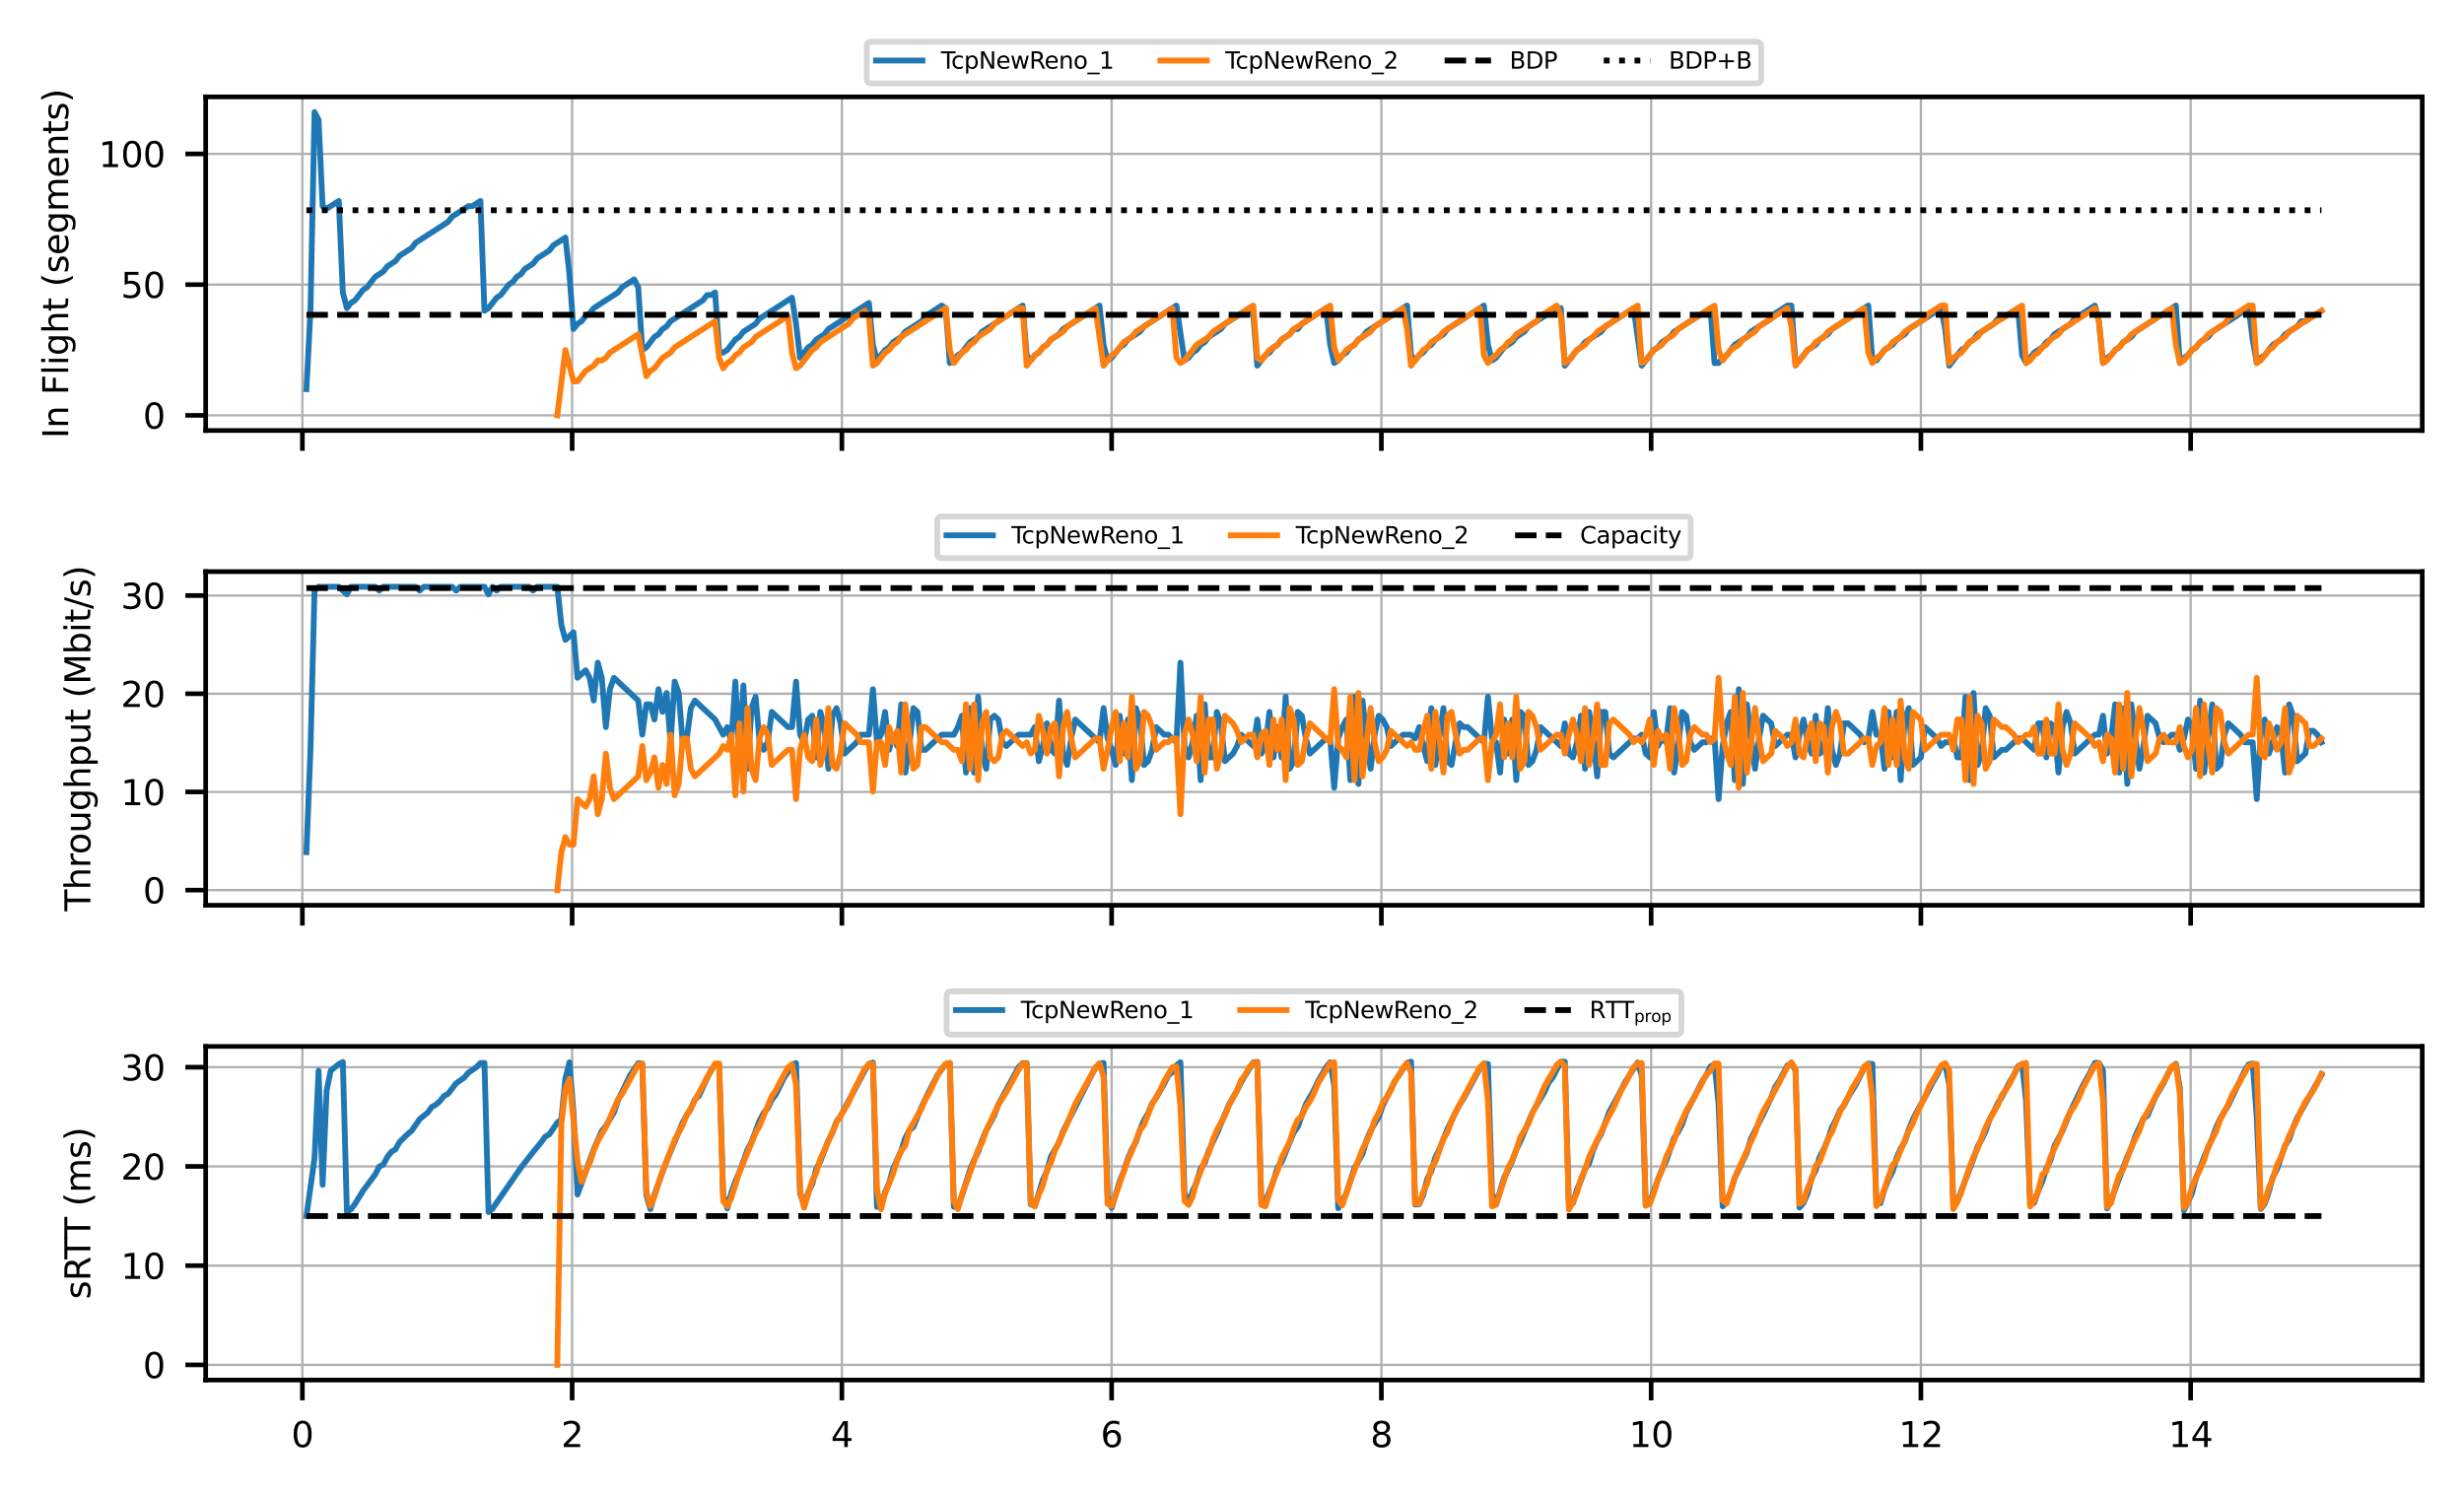 <?xml version="1.0" encoding="utf-8" standalone="no"?>
<!DOCTYPE svg PUBLIC "-//W3C//DTD SVG 1.1//EN"
  "http://www.w3.org/Graphics/SVG/1.1/DTD/svg11.dtd">
<svg xmlns:xlink="http://www.w3.org/1999/xlink" width="424.8pt" height="257.951pt" viewBox="0 0 424.8 257.951" xmlns="http://www.w3.org/2000/svg" version="1.1">
 <defs>
  <style type="text/css">*{stroke-linejoin: round; stroke-linecap: butt}</style>
 </defs>
 <g id="figure_1">
  <g id="patch_1">
   <path d="M 0 257.951 
L 424.8 257.951 
L 424.8 0 
L 0 0 
z
" style="fill: #ffffff"/>
  </g>
  <g id="axes_1">
   <g id="patch_2">
    <path d="M 35.459 74.229 
L 417.6 74.229 
L 417.6 16.705 
L 35.459 16.705 
z
" style="fill: #ffffff"/>
   </g>
   <g id="matplotlib.axis_1">
    <g id="xtick_1">
     <g id="line2d_1">
      <path d="M 52.132 74.229 
L 52.132 16.705 
" clip-path="url(#p7061d2bdd7)" style="fill: none; stroke: #b0b0b0; stroke-width: 0.4; stroke-linecap: square"/>
     </g>
     <g id="line2d_2">
      <defs>
       <path id="mf6f2768841" d="M 0 0 
L 0 3.5 
" style="stroke: #000000; stroke-width: 0.8"/>
      </defs>
      <g>
       <use xlink:href="#mf6f2768841" x="52.132" y="74.229" style="stroke: #000000; stroke-width: 0.8"/>
      </g>
     </g>
    </g>
    <g id="xtick_2">
     <g id="line2d_3">
      <path d="M 98.638 74.229 
L 98.638 16.705 
" clip-path="url(#p7061d2bdd7)" style="fill: none; stroke: #b0b0b0; stroke-width: 0.4; stroke-linecap: square"/>
     </g>
     <g id="line2d_4">
      <g>
       <use xlink:href="#mf6f2768841" x="98.638" y="74.229" style="stroke: #000000; stroke-width: 0.8"/>
      </g>
     </g>
    </g>
    <g id="xtick_3">
     <g id="line2d_5">
      <path d="M 145.144 74.229 
L 145.144 16.705 
" clip-path="url(#p7061d2bdd7)" style="fill: none; stroke: #b0b0b0; stroke-width: 0.4; stroke-linecap: square"/>
     </g>
     <g id="line2d_6">
      <g>
       <use xlink:href="#mf6f2768841" x="145.144" y="74.229" style="stroke: #000000; stroke-width: 0.8"/>
      </g>
     </g>
    </g>
    <g id="xtick_4">
     <g id="line2d_7">
      <path d="M 191.65 74.229 
L 191.65 16.705 
" clip-path="url(#p7061d2bdd7)" style="fill: none; stroke: #b0b0b0; stroke-width: 0.4; stroke-linecap: square"/>
     </g>
     <g id="line2d_8">
      <g>
       <use xlink:href="#mf6f2768841" x="191.65" y="74.229" style="stroke: #000000; stroke-width: 0.8"/>
      </g>
     </g>
    </g>
    <g id="xtick_5">
     <g id="line2d_9">
      <path d="M 238.156 74.229 
L 238.156 16.705 
" clip-path="url(#p7061d2bdd7)" style="fill: none; stroke: #b0b0b0; stroke-width: 0.4; stroke-linecap: square"/>
     </g>
     <g id="line2d_10">
      <g>
       <use xlink:href="#mf6f2768841" x="238.156" y="74.229" style="stroke: #000000; stroke-width: 0.8"/>
      </g>
     </g>
    </g>
    <g id="xtick_6">
     <g id="line2d_11">
      <path d="M 284.662 74.229 
L 284.662 16.705 
" clip-path="url(#p7061d2bdd7)" style="fill: none; stroke: #b0b0b0; stroke-width: 0.4; stroke-linecap: square"/>
     </g>
     <g id="line2d_12">
      <g>
       <use xlink:href="#mf6f2768841" x="284.662" y="74.229" style="stroke: #000000; stroke-width: 0.8"/>
      </g>
     </g>
    </g>
    <g id="xtick_7">
     <g id="line2d_13">
      <path d="M 331.168 74.229 
L 331.168 16.705 
" clip-path="url(#p7061d2bdd7)" style="fill: none; stroke: #b0b0b0; stroke-width: 0.4; stroke-linecap: square"/>
     </g>
     <g id="line2d_14">
      <g>
       <use xlink:href="#mf6f2768841" x="331.168" y="74.229" style="stroke: #000000; stroke-width: 0.8"/>
      </g>
     </g>
    </g>
    <g id="xtick_8">
     <g id="line2d_15">
      <path d="M 377.675 74.229 
L 377.675 16.705 
" clip-path="url(#p7061d2bdd7)" style="fill: none; stroke: #b0b0b0; stroke-width: 0.4; stroke-linecap: square"/>
     </g>
     <g id="line2d_16">
      <g>
       <use xlink:href="#mf6f2768841" x="377.675" y="74.229" style="stroke: #000000; stroke-width: 0.8"/>
      </g>
     </g>
    </g>
   </g>
   <g id="matplotlib.axis_2">
    <g id="ytick_1">
     <g id="line2d_17">
      <path d="M 35.459 71.614 
L 417.6 71.614 
" clip-path="url(#p7061d2bdd7)" style="fill: none; stroke: #b0b0b0; stroke-width: 0.4; stroke-linecap: square"/>
     </g>
     <g id="line2d_18">
      <defs>
       <path id="me352a74438" d="M 0 0 
L -3.5 0 
" style="stroke: #000000; stroke-width: 0.8"/>
      </defs>
      <g>
       <use xlink:href="#me352a74438" x="35.459" y="71.614" style="stroke: #000000; stroke-width: 0.8"/>
      </g>
     </g>
     <g id="text_1">
      <!-- 0 -->
      <g transform="translate(24.642 73.894) scale(0.06 -0.06)">
       <defs>
        <path id="DejaVuSans-30" d="M 2034 4250 
Q 1547 4250 1301 3770 
Q 1056 3291 1056 2328 
Q 1056 1369 1301 889 
Q 1547 409 2034 409 
Q 2525 409 2770 889 
Q 3016 1369 3016 2328 
Q 3016 3291 2770 3770 
Q 2525 4250 2034 4250 
z
M 2034 4750 
Q 2819 4750 3233 4129 
Q 3647 3509 3647 2328 
Q 3647 1150 3233 529 
Q 2819 -91 2034 -91 
Q 1250 -91 836 529 
Q 422 1150 422 2328 
Q 422 3509 836 4129 
Q 1250 4750 2034 4750 
z
" transform="scale(0.016)"/>
       </defs>
       <use xlink:href="#DejaVuSans-30"/>
      </g>
     </g>
    </g>
    <g id="ytick_2">
     <g id="line2d_19">
      <path d="M 35.459 49.073 
L 417.6 49.073 
" clip-path="url(#p7061d2bdd7)" style="fill: none; stroke: #b0b0b0; stroke-width: 0.4; stroke-linecap: square"/>
     </g>
     <g id="line2d_20">
      <g>
       <use xlink:href="#me352a74438" x="35.459" y="49.073" style="stroke: #000000; stroke-width: 0.8"/>
      </g>
     </g>
     <g id="text_2">
      <!-- 50 -->
      <g transform="translate(20.824 51.353) scale(0.06 -0.06)">
       <defs>
        <path id="DejaVuSans-35" d="M 691 4666 
L 3169 4666 
L 3169 4134 
L 1269 4134 
L 1269 2991 
Q 1406 3038 1543 3061 
Q 1681 3084 1819 3084 
Q 2600 3084 3056 2656 
Q 3513 2228 3513 1497 
Q 3513 744 3044 326 
Q 2575 -91 1722 -91 
Q 1428 -91 1123 -41 
Q 819 9 494 109 
L 494 744 
Q 775 591 1075 516 
Q 1375 441 1709 441 
Q 2250 441 2565 725 
Q 2881 1009 2881 1497 
Q 2881 1984 2565 2268 
Q 2250 2553 1709 2553 
Q 1456 2553 1204 2497 
Q 953 2441 691 2322 
L 691 4666 
z
" transform="scale(0.016)"/>
       </defs>
       <use xlink:href="#DejaVuSans-35"/>
       <use xlink:href="#DejaVuSans-30" x="63.623"/>
      </g>
     </g>
    </g>
    <g id="ytick_3">
     <g id="line2d_21">
      <path d="M 35.459 26.533 
L 417.6 26.533 
" clip-path="url(#p7061d2bdd7)" style="fill: none; stroke: #b0b0b0; stroke-width: 0.4; stroke-linecap: square"/>
     </g>
     <g id="line2d_22">
      <g>
       <use xlink:href="#me352a74438" x="35.459" y="26.533" style="stroke: #000000; stroke-width: 0.8"/>
      </g>
     </g>
     <g id="text_3">
      <!-- 100 -->
      <g transform="translate(17.007 28.812) scale(0.06 -0.06)">
       <defs>
        <path id="DejaVuSans-31" d="M 794 531 
L 1825 531 
L 1825 4091 
L 703 3866 
L 703 4441 
L 1819 4666 
L 2450 4666 
L 2450 531 
L 3481 531 
L 3481 0 
L 794 0 
L 794 531 
z
" transform="scale(0.016)"/>
       </defs>
       <use xlink:href="#DejaVuSans-31"/>
       <use xlink:href="#DejaVuSans-30" x="63.623"/>
       <use xlink:href="#DejaVuSans-30" x="127.246"/>
      </g>
     </g>
    </g>
    <g id="text_4">
     <!-- In Flight (segments) -->
     <g transform="translate(11.759 75.597) rotate(-90) scale(0.06 -0.06)">
      <defs>
       <path id="DejaVuSans-49" d="M 628 4666 
L 1259 4666 
L 1259 0 
L 628 0 
L 628 4666 
z
" transform="scale(0.016)"/>
       <path id="DejaVuSans-6e" d="M 3513 2113 
L 3513 0 
L 2938 0 
L 2938 2094 
Q 2938 2591 2744 2837 
Q 2550 3084 2163 3084 
Q 1697 3084 1428 2787 
Q 1159 2491 1159 1978 
L 1159 0 
L 581 0 
L 581 3500 
L 1159 3500 
L 1159 2956 
Q 1366 3272 1645 3428 
Q 1925 3584 2291 3584 
Q 2894 3584 3203 3211 
Q 3513 2838 3513 2113 
z
" transform="scale(0.016)"/>
       <path id="DejaVuSans-20" transform="scale(0.016)"/>
       <path id="DejaVuSans-46" d="M 628 4666 
L 3309 4666 
L 3309 4134 
L 1259 4134 
L 1259 2759 
L 3109 2759 
L 3109 2228 
L 1259 2228 
L 1259 0 
L 628 0 
L 628 4666 
z
" transform="scale(0.016)"/>
       <path id="DejaVuSans-6c" d="M 603 4863 
L 1178 4863 
L 1178 0 
L 603 0 
L 603 4863 
z
" transform="scale(0.016)"/>
       <path id="DejaVuSans-69" d="M 603 3500 
L 1178 3500 
L 1178 0 
L 603 0 
L 603 3500 
z
M 603 4863 
L 1178 4863 
L 1178 4134 
L 603 4134 
L 603 4863 
z
" transform="scale(0.016)"/>
       <path id="DejaVuSans-67" d="M 2906 1791 
Q 2906 2416 2648 2759 
Q 2391 3103 1925 3103 
Q 1463 3103 1205 2759 
Q 947 2416 947 1791 
Q 947 1169 1205 825 
Q 1463 481 1925 481 
Q 2391 481 2648 825 
Q 2906 1169 2906 1791 
z
M 3481 434 
Q 3481 -459 3084 -895 
Q 2688 -1331 1869 -1331 
Q 1566 -1331 1297 -1286 
Q 1028 -1241 775 -1147 
L 775 -588 
Q 1028 -725 1275 -790 
Q 1522 -856 1778 -856 
Q 2344 -856 2625 -561 
Q 2906 -266 2906 331 
L 2906 616 
Q 2728 306 2450 153 
Q 2172 0 1784 0 
Q 1141 0 747 490 
Q 353 981 353 1791 
Q 353 2603 747 3093 
Q 1141 3584 1784 3584 
Q 2172 3584 2450 3431 
Q 2728 3278 2906 2969 
L 2906 3500 
L 3481 3500 
L 3481 434 
z
" transform="scale(0.016)"/>
       <path id="DejaVuSans-68" d="M 3513 2113 
L 3513 0 
L 2938 0 
L 2938 2094 
Q 2938 2591 2744 2837 
Q 2550 3084 2163 3084 
Q 1697 3084 1428 2787 
Q 1159 2491 1159 1978 
L 1159 0 
L 581 0 
L 581 4863 
L 1159 4863 
L 1159 2956 
Q 1366 3272 1645 3428 
Q 1925 3584 2291 3584 
Q 2894 3584 3203 3211 
Q 3513 2838 3513 2113 
z
" transform="scale(0.016)"/>
       <path id="DejaVuSans-74" d="M 1172 4494 
L 1172 3500 
L 2356 3500 
L 2356 3053 
L 1172 3053 
L 1172 1153 
Q 1172 725 1289 603 
Q 1406 481 1766 481 
L 2356 481 
L 2356 0 
L 1766 0 
Q 1100 0 847 248 
Q 594 497 594 1153 
L 594 3053 
L 172 3053 
L 172 3500 
L 594 3500 
L 594 4494 
L 1172 4494 
z
" transform="scale(0.016)"/>
       <path id="DejaVuSans-28" d="M 1984 4856 
Q 1566 4138 1362 3434 
Q 1159 2731 1159 2009 
Q 1159 1288 1364 580 
Q 1569 -128 1984 -844 
L 1484 -844 
Q 1016 -109 783 600 
Q 550 1309 550 2009 
Q 550 2706 781 3412 
Q 1013 4119 1484 4856 
L 1984 4856 
z
" transform="scale(0.016)"/>
       <path id="DejaVuSans-73" d="M 2834 3397 
L 2834 2853 
Q 2591 2978 2328 3040 
Q 2066 3103 1784 3103 
Q 1356 3103 1142 2972 
Q 928 2841 928 2578 
Q 928 2378 1081 2264 
Q 1234 2150 1697 2047 
L 1894 2003 
Q 2506 1872 2764 1633 
Q 3022 1394 3022 966 
Q 3022 478 2636 193 
Q 2250 -91 1575 -91 
Q 1294 -91 989 -36 
Q 684 19 347 128 
L 347 722 
Q 666 556 975 473 
Q 1284 391 1588 391 
Q 1994 391 2212 530 
Q 2431 669 2431 922 
Q 2431 1156 2273 1281 
Q 2116 1406 1581 1522 
L 1381 1569 
Q 847 1681 609 1914 
Q 372 2147 372 2553 
Q 372 3047 722 3315 
Q 1072 3584 1716 3584 
Q 2034 3584 2315 3537 
Q 2597 3491 2834 3397 
z
" transform="scale(0.016)"/>
       <path id="DejaVuSans-65" d="M 3597 1894 
L 3597 1613 
L 953 1613 
Q 991 1019 1311 708 
Q 1631 397 2203 397 
Q 2534 397 2845 478 
Q 3156 559 3463 722 
L 3463 178 
Q 3153 47 2828 -22 
Q 2503 -91 2169 -91 
Q 1331 -91 842 396 
Q 353 884 353 1716 
Q 353 2575 817 3079 
Q 1281 3584 2069 3584 
Q 2775 3584 3186 3129 
Q 3597 2675 3597 1894 
z
M 3022 2063 
Q 3016 2534 2758 2815 
Q 2500 3097 2075 3097 
Q 1594 3097 1305 2825 
Q 1016 2553 972 2059 
L 3022 2063 
z
" transform="scale(0.016)"/>
       <path id="DejaVuSans-6d" d="M 3328 2828 
Q 3544 3216 3844 3400 
Q 4144 3584 4550 3584 
Q 5097 3584 5394 3201 
Q 5691 2819 5691 2113 
L 5691 0 
L 5113 0 
L 5113 2094 
Q 5113 2597 4934 2840 
Q 4756 3084 4391 3084 
Q 3944 3084 3684 2787 
Q 3425 2491 3425 1978 
L 3425 0 
L 2847 0 
L 2847 2094 
Q 2847 2600 2669 2842 
Q 2491 3084 2119 3084 
Q 1678 3084 1418 2786 
Q 1159 2488 1159 1978 
L 1159 0 
L 581 0 
L 581 3500 
L 1159 3500 
L 1159 2956 
Q 1356 3278 1631 3431 
Q 1906 3584 2284 3584 
Q 2666 3584 2933 3390 
Q 3200 3197 3328 2828 
z
" transform="scale(0.016)"/>
       <path id="DejaVuSans-29" d="M 513 4856 
L 1013 4856 
Q 1481 4119 1714 3412 
Q 1947 2706 1947 2009 
Q 1947 1309 1714 600 
Q 1481 -109 1013 -844 
L 513 -844 
Q 928 -128 1133 580 
Q 1338 1288 1338 2009 
Q 1338 2731 1133 3434 
Q 928 4138 513 4856 
z
" transform="scale(0.016)"/>
      </defs>
      <use xlink:href="#DejaVuSans-49"/>
      <use xlink:href="#DejaVuSans-6e" x="29.492"/>
      <use xlink:href="#DejaVuSans-20" x="92.871"/>
      <use xlink:href="#DejaVuSans-46" x="124.658"/>
      <use xlink:href="#DejaVuSans-6c" x="182.178"/>
      <use xlink:href="#DejaVuSans-69" x="209.961"/>
      <use xlink:href="#DejaVuSans-67" x="237.744"/>
      <use xlink:href="#DejaVuSans-68" x="301.221"/>
      <use xlink:href="#DejaVuSans-74" x="364.6"/>
      <use xlink:href="#DejaVuSans-20" x="403.809"/>
      <use xlink:href="#DejaVuSans-28" x="435.596"/>
      <use xlink:href="#DejaVuSans-73" x="474.609"/>
      <use xlink:href="#DejaVuSans-65" x="526.709"/>
      <use xlink:href="#DejaVuSans-67" x="588.232"/>
      <use xlink:href="#DejaVuSans-6d" x="651.709"/>
      <use xlink:href="#DejaVuSans-65" x="749.121"/>
      <use xlink:href="#DejaVuSans-6e" x="810.645"/>
      <use xlink:href="#DejaVuSans-74" x="874.023"/>
      <use xlink:href="#DejaVuSans-73" x="913.232"/>
      <use xlink:href="#DejaVuSans-29" x="965.332"/>
     </g>
    </g>
   </g>
   <g id="line2d_23">
    <path d="M 52.829 67.106 
L 53.527 53.581 
L 54.225 19.32 
L 54.922 20.672 
L 55.62 35.549 
L 56.317 36 
L 58.41 34.647 
L 59.108 50.426 
L 59.805 53.131 
L 60.503 52.229 
L 61.201 51.778 
L 62.596 49.975 
L 63.293 49.524 
L 64.688 47.721 
L 66.084 46.819 
L 66.781 45.918 
L 68.176 45.016 
L 68.874 44.114 
L 70.967 42.762 
L 71.664 41.86 
L 77.245 38.254 
L 77.943 37.352 
L 80.733 35.549 
L 81.431 35.549 
L 82.826 34.647 
L 83.523 53.581 
L 84.221 53.131 
L 85.616 51.327 
L 86.314 50.877 
L 87.709 49.073 
L 88.407 48.622 
L 89.104 47.721 
L 89.802 47.27 
L 90.499 46.368 
L 91.895 45.467 
L 92.592 44.565 
L 94.685 43.213 
L 95.382 42.311 
L 97.475 40.959 
L 98.173 47.27 
L 98.87 56.737 
L 99.568 55.836 
L 100.266 55.385 
L 100.963 54.483 
L 101.661 54.032 
L 102.358 53.131 
L 106.544 50.426 
L 107.242 49.524 
L 109.334 48.172 
L 110.032 49.524 
L 110.729 60.344 
L 111.427 59.893 
L 112.822 58.09 
L 113.52 57.639 
L 114.217 56.737 
L 114.915 56.286 
L 115.613 55.385 
L 121.193 51.778 
L 121.891 50.877 
L 122.589 50.877 
L 123.286 50.426 
L 123.984 60.794 
L 124.681 60.794 
L 125.379 60.344 
L 126.774 58.54 
L 127.472 58.09 
L 128.169 57.188 
L 130.262 55.836 
L 130.96 54.934 
L 136.54 51.327 
L 137.238 55.836 
L 137.936 61.696 
L 139.331 59.893 
L 140.028 59.442 
L 140.726 58.54 
L 142.121 57.639 
L 142.819 56.737 
L 149.795 52.229 
L 150.492 59.442 
L 151.19 62.147 
L 152.585 60.344 
L 153.283 59.893 
L 153.98 58.991 
L 155.375 58.09 
L 156.073 57.188 
L 158.863 55.385 
L 159.561 54.483 
L 162.351 52.68 
L 163.049 53.131 
L 163.746 62.598 
L 164.444 62.147 
L 165.142 61.245 
L 165.839 60.794 
L 167.234 58.991 
L 168.63 58.09 
L 169.327 57.188 
L 176.303 52.68 
L 177.001 61.245 
L 177.698 62.147 
L 178.396 61.245 
L 179.093 60.794 
L 179.791 59.893 
L 180.489 59.442 
L 181.186 58.54 
L 182.581 57.639 
L 183.279 56.737 
L 189.557 52.68 
L 190.255 59.442 
L 190.953 62.147 
L 191.65 61.696 
L 193.045 59.893 
L 193.743 59.442 
L 194.44 58.54 
L 196.533 57.188 
L 197.231 56.286 
L 202.812 52.68 
L 204.207 62.147 
L 204.904 61.696 
L 205.602 60.794 
L 206.3 60.344 
L 206.997 59.442 
L 207.695 58.991 
L 208.392 58.09 
L 210.485 56.737 
L 211.183 55.836 
L 215.368 53.131 
L 216.066 54.032 
L 216.763 63.049 
L 218.159 61.245 
L 218.856 60.794 
L 219.554 59.893 
L 220.251 59.442 
L 220.949 58.54 
L 222.344 57.639 
L 223.042 56.737 
L 223.739 56.737 
L 224.437 55.836 
L 228.622 53.131 
L 229.32 59.442 
L 230.018 62.598 
L 230.715 62.147 
L 231.413 61.245 
L 232.11 60.794 
L 232.808 59.893 
L 233.506 59.442 
L 234.203 58.54 
L 234.901 58.09 
L 235.598 57.188 
L 242.574 52.68 
L 243.272 61.245 
L 243.969 62.147 
L 244.667 61.245 
L 245.365 60.794 
L 246.062 59.893 
L 246.76 59.442 
L 247.457 58.54 
L 248.853 57.639 
L 249.55 56.737 
L 255.829 52.68 
L 256.526 59.442 
L 257.224 62.147 
L 257.921 61.696 
L 259.316 59.893 
L 260.712 58.991 
L 261.409 58.09 
L 262.804 57.188 
L 263.502 56.286 
L 268.385 53.131 
L 269.083 53.131 
L 269.78 63.049 
L 271.873 60.344 
L 272.571 59.893 
L 273.268 58.991 
L 276.059 57.188 
L 276.756 56.286 
L 281.639 53.131 
L 283.035 63.049 
L 285.127 60.344 
L 285.825 59.893 
L 286.523 58.991 
L 287.918 58.09 
L 288.615 57.188 
L 294.894 53.131 
L 295.591 62.598 
L 296.289 62.598 
L 296.986 61.696 
L 297.684 61.245 
L 299.079 59.442 
L 301.172 58.09 
L 301.87 57.188 
L 305.358 54.934 
L 306.055 54.032 
L 308.148 52.68 
L 308.845 52.68 
L 309.543 62.598 
L 310.241 62.147 
L 311.636 60.344 
L 313.031 59.442 
L 313.729 58.54 
L 315.124 57.639 
L 315.821 56.737 
L 322.1 52.68 
L 322.797 62.147 
L 323.495 62.147 
L 324.89 60.344 
L 326.285 59.442 
L 326.983 58.54 
L 328.378 57.639 
L 329.076 56.737 
L 334.656 53.131 
L 335.354 56.737 
L 336.052 63.049 
L 338.144 60.344 
L 338.842 59.893 
L 339.54 58.991 
L 340.237 58.54 
L 340.935 57.639 
L 343.725 55.836 
L 344.423 54.934 
L 345.12 54.934 
L 347.911 53.131 
L 348.608 61.245 
L 349.306 62.598 
L 350.701 60.794 
L 352.096 59.893 
L 352.794 58.991 
L 353.491 58.54 
L 354.189 57.639 
L 356.979 55.836 
L 357.677 54.934 
L 361.165 52.68 
L 361.862 55.385 
L 362.56 62.598 
L 363.258 61.696 
L 363.955 61.245 
L 364.653 60.344 
L 365.35 59.893 
L 366.048 58.991 
L 367.443 58.09 
L 368.141 57.188 
L 375.117 52.68 
L 375.814 62.598 
L 376.512 61.696 
L 377.209 61.245 
L 377.907 60.344 
L 378.605 59.893 
L 379.302 58.991 
L 380.697 58.09 
L 381.395 57.188 
L 387.673 53.131 
L 388.371 58.54 
L 389.069 62.598 
L 389.766 61.696 
L 390.464 61.245 
L 391.859 59.442 
L 393.254 58.54 
L 393.952 57.639 
L 396.044 56.286 
L 396.742 55.385 
L 397.44 55.385 
L 400.23 53.581 
L 400.23 53.581 
" clip-path="url(#p7061d2bdd7)" style="fill: none; stroke: #1f77b4; stroke-linecap: square"/>
   </g>
   <g id="line2d_24">
    <path d="M 96.08 71.614 
L 97.475 60.344 
L 98.87 65.753 
L 99.568 65.753 
L 100.963 63.95 
L 102.358 63.049 
L 103.056 62.147 
L 103.754 62.147 
L 104.451 61.696 
L 105.149 60.794 
L 110.032 57.639 
L 111.427 64.852 
L 112.125 63.95 
L 112.822 63.499 
L 114.217 61.696 
L 115.613 60.794 
L 116.31 59.893 
L 123.286 55.385 
L 123.984 61.696 
L 124.681 63.499 
L 125.379 62.598 
L 126.077 62.147 
L 126.774 61.245 
L 127.472 60.794 
L 128.169 59.893 
L 129.564 58.991 
L 130.262 58.09 
L 135.843 54.483 
L 136.54 60.794 
L 137.238 63.499 
L 137.936 63.049 
L 140.028 60.344 
L 140.726 59.893 
L 141.424 58.991 
L 146.307 55.836 
L 147.004 54.934 
L 149.097 53.581 
L 149.795 54.483 
L 150.492 63.049 
L 151.19 62.598 
L 152.585 60.794 
L 153.283 60.344 
L 153.98 59.442 
L 154.678 58.991 
L 155.375 58.09 
L 163.049 53.131 
L 163.746 60.344 
L 164.444 62.598 
L 165.839 60.794 
L 166.537 60.344 
L 167.234 59.442 
L 167.932 58.991 
L 168.63 58.09 
L 170.722 56.737 
L 171.42 55.836 
L 175.606 53.131 
L 176.303 53.131 
L 177.001 63.049 
L 178.396 61.245 
L 179.093 60.794 
L 179.791 59.893 
L 180.489 59.442 
L 181.186 58.54 
L 183.279 57.188 
L 183.977 56.286 
L 188.86 53.131 
L 190.255 63.049 
L 191.65 61.245 
L 192.348 60.794 
L 193.743 58.991 
L 195.138 58.09 
L 195.836 57.188 
L 202.114 53.131 
L 202.812 61.696 
L 203.509 62.598 
L 204.207 62.147 
L 206.3 59.442 
L 208.392 58.09 
L 209.09 57.188 
L 216.066 52.68 
L 216.763 61.696 
L 217.461 62.147 
L 218.856 60.344 
L 220.251 59.442 
L 220.949 58.54 
L 222.344 57.639 
L 223.042 56.737 
L 229.32 52.68 
L 230.018 59.893 
L 230.715 62.147 
L 232.11 60.344 
L 233.506 59.442 
L 234.203 58.54 
L 236.296 57.188 
L 236.994 56.286 
L 241.877 53.131 
L 242.574 56.737 
L 243.272 63.049 
L 245.365 60.344 
L 246.062 59.893 
L 246.76 58.991 
L 248.155 58.09 
L 248.853 57.188 
L 255.131 53.131 
L 255.829 61.245 
L 256.526 62.598 
L 257.224 61.696 
L 257.921 61.245 
L 258.619 60.344 
L 259.316 59.893 
L 260.014 58.991 
L 260.712 58.54 
L 261.409 57.639 
L 264.897 55.385 
L 265.595 54.483 
L 268.385 52.68 
L 269.083 54.483 
L 269.78 62.598 
L 270.478 62.147 
L 271.873 60.344 
L 273.268 59.442 
L 273.966 58.54 
L 274.664 58.09 
L 275.361 57.188 
L 282.337 52.68 
L 283.035 62.598 
L 283.732 62.147 
L 285.127 60.344 
L 286.523 59.442 
L 287.22 58.54 
L 288.615 57.639 
L 289.313 56.737 
L 295.591 52.68 
L 296.289 60.344 
L 296.986 62.147 
L 298.382 60.344 
L 299.777 59.442 
L 300.474 58.54 
L 302.567 57.188 
L 303.265 56.286 
L 308.148 53.131 
L 308.845 56.286 
L 309.543 63.049 
L 311.636 60.344 
L 312.333 59.893 
L 313.031 58.991 
L 314.426 58.09 
L 315.124 57.188 
L 321.402 53.131 
L 322.1 60.794 
L 322.797 62.598 
L 323.495 61.696 
L 324.192 61.245 
L 324.89 60.344 
L 325.588 59.893 
L 326.285 58.991 
L 327.68 58.09 
L 328.378 57.188 
L 331.866 54.934 
L 332.564 54.032 
L 334.656 52.68 
L 335.354 52.68 
L 336.052 62.598 
L 336.749 61.696 
L 338.144 60.794 
L 339.54 58.991 
L 340.935 58.09 
L 341.632 57.188 
L 348.608 52.68 
L 349.306 62.598 
L 350.003 62.147 
L 350.701 61.245 
L 351.399 60.794 
L 352.096 59.893 
L 352.794 59.442 
L 353.491 58.54 
L 354.887 57.639 
L 355.584 56.737 
L 361.165 53.131 
L 361.862 55.385 
L 362.56 62.598 
L 363.258 62.147 
L 364.653 60.344 
L 365.35 59.893 
L 366.048 58.991 
L 366.746 58.54 
L 367.443 57.639 
L 374.419 53.131 
L 375.117 59.442 
L 375.814 62.598 
L 376.512 62.147 
L 377.907 60.344 
L 378.605 59.893 
L 379.302 58.991 
L 380 58.54 
L 380.697 57.639 
L 383.488 55.836 
L 384.185 54.934 
L 387.673 52.68 
L 388.371 52.68 
L 389.069 62.598 
L 389.766 62.147 
L 391.161 60.344 
L 391.859 59.893 
L 392.556 58.991 
L 393.952 58.09 
L 394.649 57.188 
L 400.23 53.581 
L 400.23 53.581 
" clip-path="url(#p7061d2bdd7)" style="fill: none; stroke: #ff7f0e; stroke-linecap: square"/>
   </g>
   <g id="line2d_25">
    <path d="M 52.829 54.279 
L 400.23 54.279 
L 400.23 54.279 
" clip-path="url(#p7061d2bdd7)" style="fill: none; stroke-dasharray: 3.7,1.6; stroke-dashoffset: 0; stroke: #000000"/>
   </g>
   <g id="line2d_26">
    <path d="M 52.829 36.246 
L 400.23 36.246 
L 400.23 36.246 
" clip-path="url(#p7061d2bdd7)" style="fill: none; stroke-dasharray: 1,1.65; stroke-dashoffset: 0; stroke: #000000"/>
   </g>
   <g id="patch_3">
    <path d="M 35.459 74.229 
L 35.459 16.705 
" style="fill: none; stroke: #000000; stroke-width: 0.8; stroke-linejoin: miter; stroke-linecap: square"/>
   </g>
   <g id="patch_4">
    <path d="M 417.6 74.229 
L 417.6 16.705 
" style="fill: none; stroke: #000000; stroke-width: 0.8; stroke-linejoin: miter; stroke-linecap: square"/>
   </g>
   <g id="patch_5">
    <path d="M 35.459 74.229 
L 417.6 74.229 
" style="fill: none; stroke: #000000; stroke-width: 0.8; stroke-linejoin: miter; stroke-linecap: square"/>
   </g>
   <g id="patch_6">
    <path d="M 35.459 16.705 
L 417.6 16.705 
" style="fill: none; stroke: #000000; stroke-width: 0.8; stroke-linejoin: miter; stroke-linecap: square"/>
   </g>
   <g id="legend_1">
    <g id="patch_7">
     <path d="M 150.23 14.383 
L 302.829 14.383 
Q 303.629 14.383 303.629 13.582 
L 303.629 8 
Q 303.629 7.2 302.829 7.2 
L 150.23 7.2 
Q 149.43 7.2 149.43 8 
L 149.43 13.582 
Q 149.43 14.383 150.23 14.383 
z
" style="fill: #ffffff; opacity: 0.8; stroke: #cccccc; stroke-linejoin: miter"/>
    </g>
    <g id="line2d_27">
     <path d="M 151.03 10.439 
L 155.03 10.439 
L 159.03 10.439 
" style="fill: none; stroke: #1f77b4; stroke-linecap: square"/>
    </g>
    <g id="text_5">
     <!-- TcpNewReno_1 -->
     <g transform="translate(162.23 11.839) scale(0.04 -0.04)">
      <defs>
       <path id="DejaVuSans-54" d="M -19 4666 
L 3928 4666 
L 3928 4134 
L 2272 4134 
L 2272 0 
L 1638 0 
L 1638 4134 
L -19 4134 
L -19 4666 
z
" transform="scale(0.016)"/>
       <path id="DejaVuSans-63" d="M 3122 3366 
L 3122 2828 
Q 2878 2963 2633 3030 
Q 2388 3097 2138 3097 
Q 1578 3097 1268 2742 
Q 959 2388 959 1747 
Q 959 1106 1268 751 
Q 1578 397 2138 397 
Q 2388 397 2633 464 
Q 2878 531 3122 666 
L 3122 134 
Q 2881 22 2623 -34 
Q 2366 -91 2075 -91 
Q 1284 -91 818 406 
Q 353 903 353 1747 
Q 353 2603 823 3093 
Q 1294 3584 2113 3584 
Q 2378 3584 2631 3529 
Q 2884 3475 3122 3366 
z
" transform="scale(0.016)"/>
       <path id="DejaVuSans-70" d="M 1159 525 
L 1159 -1331 
L 581 -1331 
L 581 3500 
L 1159 3500 
L 1159 2969 
Q 1341 3281 1617 3432 
Q 1894 3584 2278 3584 
Q 2916 3584 3314 3078 
Q 3713 2572 3713 1747 
Q 3713 922 3314 415 
Q 2916 -91 2278 -91 
Q 1894 -91 1617 61 
Q 1341 213 1159 525 
z
M 3116 1747 
Q 3116 2381 2855 2742 
Q 2594 3103 2138 3103 
Q 1681 3103 1420 2742 
Q 1159 2381 1159 1747 
Q 1159 1113 1420 752 
Q 1681 391 2138 391 
Q 2594 391 2855 752 
Q 3116 1113 3116 1747 
z
" transform="scale(0.016)"/>
       <path id="DejaVuSans-4e" d="M 628 4666 
L 1478 4666 
L 3547 763 
L 3547 4666 
L 4159 4666 
L 4159 0 
L 3309 0 
L 1241 3903 
L 1241 0 
L 628 0 
L 628 4666 
z
" transform="scale(0.016)"/>
       <path id="DejaVuSans-77" d="M 269 3500 
L 844 3500 
L 1563 769 
L 2278 3500 
L 2956 3500 
L 3675 769 
L 4391 3500 
L 4966 3500 
L 4050 0 
L 3372 0 
L 2619 2869 
L 1863 0 
L 1184 0 
L 269 3500 
z
" transform="scale(0.016)"/>
       <path id="DejaVuSans-52" d="M 2841 2188 
Q 3044 2119 3236 1894 
Q 3428 1669 3622 1275 
L 4263 0 
L 3584 0 
L 2988 1197 
Q 2756 1666 2539 1819 
Q 2322 1972 1947 1972 
L 1259 1972 
L 1259 0 
L 628 0 
L 628 4666 
L 2053 4666 
Q 2853 4666 3247 4331 
Q 3641 3997 3641 3322 
Q 3641 2881 3436 2590 
Q 3231 2300 2841 2188 
z
M 1259 4147 
L 1259 2491 
L 2053 2491 
Q 2509 2491 2742 2702 
Q 2975 2913 2975 3322 
Q 2975 3731 2742 3939 
Q 2509 4147 2053 4147 
L 1259 4147 
z
" transform="scale(0.016)"/>
       <path id="DejaVuSans-6f" d="M 1959 3097 
Q 1497 3097 1228 2736 
Q 959 2375 959 1747 
Q 959 1119 1226 758 
Q 1494 397 1959 397 
Q 2419 397 2687 759 
Q 2956 1122 2956 1747 
Q 2956 2369 2687 2733 
Q 2419 3097 1959 3097 
z
M 1959 3584 
Q 2709 3584 3137 3096 
Q 3566 2609 3566 1747 
Q 3566 888 3137 398 
Q 2709 -91 1959 -91 
Q 1206 -91 779 398 
Q 353 888 353 1747 
Q 353 2609 779 3096 
Q 1206 3584 1959 3584 
z
" transform="scale(0.016)"/>
       <path id="DejaVuSans-5f" d="M 3263 -1063 
L 3263 -1509 
L -63 -1509 
L -63 -1063 
L 3263 -1063 
z
" transform="scale(0.016)"/>
      </defs>
      <use xlink:href="#DejaVuSans-54"/>
      <use xlink:href="#DejaVuSans-63" x="44.084"/>
      <use xlink:href="#DejaVuSans-70" x="99.064"/>
      <use xlink:href="#DejaVuSans-4e" x="162.541"/>
      <use xlink:href="#DejaVuSans-65" x="237.346"/>
      <use xlink:href="#DejaVuSans-77" x="298.869"/>
      <use xlink:href="#DejaVuSans-52" x="380.656"/>
      <use xlink:href="#DejaVuSans-65" x="445.639"/>
      <use xlink:href="#DejaVuSans-6e" x="507.162"/>
      <use xlink:href="#DejaVuSans-6f" x="570.541"/>
      <use xlink:href="#DejaVuSans-5f" x="631.723"/>
      <use xlink:href="#DejaVuSans-31" x="681.723"/>
     </g>
    </g>
    <g id="line2d_28">
     <path d="M 200.045 10.439 
L 204.045 10.439 
L 208.045 10.439 
" style="fill: none; stroke: #ff7f0e; stroke-linecap: square"/>
    </g>
    <g id="text_6">
     <!-- TcpNewReno_2 -->
     <g transform="translate(211.245 11.839) scale(0.04 -0.04)">
      <defs>
       <path id="DejaVuSans-32" d="M 1228 531 
L 3431 531 
L 3431 0 
L 469 0 
L 469 531 
Q 828 903 1448 1529 
Q 2069 2156 2228 2338 
Q 2531 2678 2651 2914 
Q 2772 3150 2772 3378 
Q 2772 3750 2511 3984 
Q 2250 4219 1831 4219 
Q 1534 4219 1204 4116 
Q 875 4013 500 3803 
L 500 4441 
Q 881 4594 1212 4672 
Q 1544 4750 1819 4750 
Q 2544 4750 2975 4387 
Q 3406 4025 3406 3419 
Q 3406 3131 3298 2873 
Q 3191 2616 2906 2266 
Q 2828 2175 2409 1742 
Q 1991 1309 1228 531 
z
" transform="scale(0.016)"/>
      </defs>
      <use xlink:href="#DejaVuSans-54"/>
      <use xlink:href="#DejaVuSans-63" x="44.084"/>
      <use xlink:href="#DejaVuSans-70" x="99.064"/>
      <use xlink:href="#DejaVuSans-4e" x="162.541"/>
      <use xlink:href="#DejaVuSans-65" x="237.346"/>
      <use xlink:href="#DejaVuSans-77" x="298.869"/>
      <use xlink:href="#DejaVuSans-52" x="380.656"/>
      <use xlink:href="#DejaVuSans-65" x="445.639"/>
      <use xlink:href="#DejaVuSans-6e" x="507.162"/>
      <use xlink:href="#DejaVuSans-6f" x="570.541"/>
      <use xlink:href="#DejaVuSans-5f" x="631.723"/>
      <use xlink:href="#DejaVuSans-32" x="681.723"/>
     </g>
    </g>
    <g id="line2d_29">
     <path d="M 249.06 10.439 
L 253.06 10.439 
L 257.06 10.439 
" style="fill: none; stroke-dasharray: 3.7,1.6; stroke-dashoffset: 0; stroke: #000000"/>
    </g>
    <g id="text_7">
     <!-- BDP -->
     <g transform="translate(260.26 11.839) scale(0.04 -0.04)">
      <defs>
       <path id="DejaVuSans-42" d="M 1259 2228 
L 1259 519 
L 2272 519 
Q 2781 519 3026 730 
Q 3272 941 3272 1375 
Q 3272 1813 3026 2020 
Q 2781 2228 2272 2228 
L 1259 2228 
z
M 1259 4147 
L 1259 2741 
L 2194 2741 
Q 2656 2741 2882 2914 
Q 3109 3088 3109 3444 
Q 3109 3797 2882 3972 
Q 2656 4147 2194 4147 
L 1259 4147 
z
M 628 4666 
L 2241 4666 
Q 2963 4666 3353 4366 
Q 3744 4066 3744 3513 
Q 3744 3084 3544 2831 
Q 3344 2578 2956 2516 
Q 3422 2416 3680 2098 
Q 3938 1781 3938 1306 
Q 3938 681 3513 340 
Q 3088 0 2303 0 
L 628 0 
L 628 4666 
z
" transform="scale(0.016)"/>
       <path id="DejaVuSans-44" d="M 1259 4147 
L 1259 519 
L 2022 519 
Q 2988 519 3436 956 
Q 3884 1394 3884 2338 
Q 3884 3275 3436 3711 
Q 2988 4147 2022 4147 
L 1259 4147 
z
M 628 4666 
L 1925 4666 
Q 3281 4666 3915 4102 
Q 4550 3538 4550 2338 
Q 4550 1131 3912 565 
Q 3275 0 1925 0 
L 628 0 
L 628 4666 
z
" transform="scale(0.016)"/>
       <path id="DejaVuSans-50" d="M 1259 4147 
L 1259 2394 
L 2053 2394 
Q 2494 2394 2734 2622 
Q 2975 2850 2975 3272 
Q 2975 3691 2734 3919 
Q 2494 4147 2053 4147 
L 1259 4147 
z
M 628 4666 
L 2053 4666 
Q 2838 4666 3239 4311 
Q 3641 3956 3641 3272 
Q 3641 2581 3239 2228 
Q 2838 1875 2053 1875 
L 1259 1875 
L 1259 0 
L 628 0 
L 628 4666 
z
" transform="scale(0.016)"/>
      </defs>
      <use xlink:href="#DejaVuSans-42"/>
      <use xlink:href="#DejaVuSans-44" x="68.604"/>
      <use xlink:href="#DejaVuSans-50" x="145.605"/>
     </g>
    </g>
    <g id="line2d_30">
     <path d="M 276.497 10.439 
L 280.497 10.439 
L 284.497 10.439 
" style="fill: none; stroke-dasharray: 1,1.65; stroke-dashoffset: 0; stroke: #000000"/>
    </g>
    <g id="text_8">
     <!-- BDP+B -->
     <g transform="translate(287.697 11.839) scale(0.04 -0.04)">
      <defs>
       <path id="DejaVuSans-2b" d="M 2944 4013 
L 2944 2272 
L 4684 2272 
L 4684 1741 
L 2944 1741 
L 2944 0 
L 2419 0 
L 2419 1741 
L 678 1741 
L 678 2272 
L 2419 2272 
L 2419 4013 
L 2944 4013 
z
" transform="scale(0.016)"/>
      </defs>
      <use xlink:href="#DejaVuSans-42"/>
      <use xlink:href="#DejaVuSans-44" x="68.604"/>
      <use xlink:href="#DejaVuSans-50" x="145.605"/>
      <use xlink:href="#DejaVuSans-2b" x="205.908"/>
      <use xlink:href="#DejaVuSans-42" x="289.697"/>
     </g>
    </g>
   </g>
  </g>
  <g id="axes_2">
   <g id="patch_8">
    <path d="M 35.459 156.086 
L 417.6 156.086 
L 417.6 98.563 
L 35.459 98.563 
z
" style="fill: #ffffff"/>
   </g>
   <g id="matplotlib.axis_3">
    <g id="xtick_9">
     <g id="line2d_31">
      <path d="M 52.132 156.086 
L 52.132 98.563 
" clip-path="url(#pd5069997a0)" style="fill: none; stroke: #b0b0b0; stroke-width: 0.4; stroke-linecap: square"/>
     </g>
     <g id="line2d_32">
      <g>
       <use xlink:href="#mf6f2768841" x="52.132" y="156.086" style="stroke: #000000; stroke-width: 0.8"/>
      </g>
     </g>
    </g>
    <g id="xtick_10">
     <g id="line2d_33">
      <path d="M 98.638 156.086 
L 98.638 98.563 
" clip-path="url(#pd5069997a0)" style="fill: none; stroke: #b0b0b0; stroke-width: 0.4; stroke-linecap: square"/>
     </g>
     <g id="line2d_34">
      <g>
       <use xlink:href="#mf6f2768841" x="98.638" y="156.086" style="stroke: #000000; stroke-width: 0.8"/>
      </g>
     </g>
    </g>
    <g id="xtick_11">
     <g id="line2d_35">
      <path d="M 145.144 156.086 
L 145.144 98.563 
" clip-path="url(#pd5069997a0)" style="fill: none; stroke: #b0b0b0; stroke-width: 0.4; stroke-linecap: square"/>
     </g>
     <g id="line2d_36">
      <g>
       <use xlink:href="#mf6f2768841" x="145.144" y="156.086" style="stroke: #000000; stroke-width: 0.8"/>
      </g>
     </g>
    </g>
    <g id="xtick_12">
     <g id="line2d_37">
      <path d="M 191.65 156.086 
L 191.65 98.563 
" clip-path="url(#pd5069997a0)" style="fill: none; stroke: #b0b0b0; stroke-width: 0.4; stroke-linecap: square"/>
     </g>
     <g id="line2d_38">
      <g>
       <use xlink:href="#mf6f2768841" x="191.65" y="156.086" style="stroke: #000000; stroke-width: 0.8"/>
      </g>
     </g>
    </g>
    <g id="xtick_13">
     <g id="line2d_39">
      <path d="M 238.156 156.086 
L 238.156 98.563 
" clip-path="url(#pd5069997a0)" style="fill: none; stroke: #b0b0b0; stroke-width: 0.4; stroke-linecap: square"/>
     </g>
     <g id="line2d_40">
      <g>
       <use xlink:href="#mf6f2768841" x="238.156" y="156.086" style="stroke: #000000; stroke-width: 0.8"/>
      </g>
     </g>
    </g>
    <g id="xtick_14">
     <g id="line2d_41">
      <path d="M 284.662 156.086 
L 284.662 98.563 
" clip-path="url(#pd5069997a0)" style="fill: none; stroke: #b0b0b0; stroke-width: 0.4; stroke-linecap: square"/>
     </g>
     <g id="line2d_42">
      <g>
       <use xlink:href="#mf6f2768841" x="284.662" y="156.086" style="stroke: #000000; stroke-width: 0.8"/>
      </g>
     </g>
    </g>
    <g id="xtick_15">
     <g id="line2d_43">
      <path d="M 331.168 156.086 
L 331.168 98.563 
" clip-path="url(#pd5069997a0)" style="fill: none; stroke: #b0b0b0; stroke-width: 0.4; stroke-linecap: square"/>
     </g>
     <g id="line2d_44">
      <g>
       <use xlink:href="#mf6f2768841" x="331.168" y="156.086" style="stroke: #000000; stroke-width: 0.8"/>
      </g>
     </g>
    </g>
    <g id="xtick_16">
     <g id="line2d_45">
      <path d="M 377.675 156.086 
L 377.675 98.563 
" clip-path="url(#pd5069997a0)" style="fill: none; stroke: #b0b0b0; stroke-width: 0.4; stroke-linecap: square"/>
     </g>
     <g id="line2d_46">
      <g>
       <use xlink:href="#mf6f2768841" x="377.675" y="156.086" style="stroke: #000000; stroke-width: 0.8"/>
      </g>
     </g>
    </g>
   </g>
   <g id="matplotlib.axis_4">
    <g id="ytick_4">
     <g id="line2d_47">
      <path d="M 35.459 153.472 
L 417.6 153.472 
" clip-path="url(#pd5069997a0)" style="fill: none; stroke: #b0b0b0; stroke-width: 0.4; stroke-linecap: square"/>
     </g>
     <g id="line2d_48">
      <g>
       <use xlink:href="#me352a74438" x="35.459" y="153.472" style="stroke: #000000; stroke-width: 0.8"/>
      </g>
     </g>
     <g id="text_9">
      <!-- 0 -->
      <g transform="translate(24.642 155.751) scale(0.06 -0.06)">
       <use xlink:href="#DejaVuSans-30"/>
      </g>
     </g>
    </g>
    <g id="ytick_5">
     <g id="line2d_49">
      <path d="M 35.459 136.543 
L 417.6 136.543 
" clip-path="url(#pd5069997a0)" style="fill: none; stroke: #b0b0b0; stroke-width: 0.4; stroke-linecap: square"/>
     </g>
     <g id="line2d_50">
      <g>
       <use xlink:href="#me352a74438" x="35.459" y="136.543" style="stroke: #000000; stroke-width: 0.8"/>
      </g>
     </g>
     <g id="text_10">
      <!-- 10 -->
      <g transform="translate(20.824 138.822) scale(0.06 -0.06)">
       <use xlink:href="#DejaVuSans-31"/>
       <use xlink:href="#DejaVuSans-30" x="63.623"/>
      </g>
     </g>
    </g>
    <g id="ytick_6">
     <g id="line2d_51">
      <path d="M 35.459 119.614 
L 417.6 119.614 
" clip-path="url(#pd5069997a0)" style="fill: none; stroke: #b0b0b0; stroke-width: 0.4; stroke-linecap: square"/>
     </g>
     <g id="line2d_52">
      <g>
       <use xlink:href="#me352a74438" x="35.459" y="119.614" style="stroke: #000000; stroke-width: 0.8"/>
      </g>
     </g>
     <g id="text_11">
      <!-- 20 -->
      <g transform="translate(20.824 121.893) scale(0.06 -0.06)">
       <use xlink:href="#DejaVuSans-32"/>
       <use xlink:href="#DejaVuSans-30" x="63.623"/>
      </g>
     </g>
    </g>
    <g id="ytick_7">
     <g id="line2d_53">
      <path d="M 35.459 102.685 
L 417.6 102.685 
" clip-path="url(#pd5069997a0)" style="fill: none; stroke: #b0b0b0; stroke-width: 0.4; stroke-linecap: square"/>
     </g>
     <g id="line2d_54">
      <g>
       <use xlink:href="#me352a74438" x="35.459" y="102.685" style="stroke: #000000; stroke-width: 0.8"/>
      </g>
     </g>
     <g id="text_12">
      <!-- 30 -->
      <g transform="translate(20.824 104.965) scale(0.06 -0.06)">
       <defs>
        <path id="DejaVuSans-33" d="M 2597 2516 
Q 3050 2419 3304 2112 
Q 3559 1806 3559 1356 
Q 3559 666 3084 287 
Q 2609 -91 1734 -91 
Q 1441 -91 1130 -33 
Q 819 25 488 141 
L 488 750 
Q 750 597 1062 519 
Q 1375 441 1716 441 
Q 2309 441 2620 675 
Q 2931 909 2931 1356 
Q 2931 1769 2642 2001 
Q 2353 2234 1838 2234 
L 1294 2234 
L 1294 2753 
L 1863 2753 
Q 2328 2753 2575 2939 
Q 2822 3125 2822 3475 
Q 2822 3834 2567 4026 
Q 2313 4219 1838 4219 
Q 1578 4219 1281 4162 
Q 984 4106 628 3988 
L 628 4550 
Q 988 4650 1302 4700 
Q 1616 4750 1894 4750 
Q 2613 4750 3031 4423 
Q 3450 4097 3450 3541 
Q 3450 3153 3228 2886 
Q 3006 2619 2597 2516 
z
" transform="scale(0.016)"/>
       </defs>
       <use xlink:href="#DejaVuSans-33"/>
       <use xlink:href="#DejaVuSans-30" x="63.623"/>
      </g>
     </g>
    </g>
    <g id="text_13">
     <!-- Throughput (Mbit/s) -->
     <g transform="translate(15.577 157.119) rotate(-90) scale(0.06 -0.06)">
      <defs>
       <path id="DejaVuSans-72" d="M 2631 2963 
Q 2534 3019 2420 3045 
Q 2306 3072 2169 3072 
Q 1681 3072 1420 2755 
Q 1159 2438 1159 1844 
L 1159 0 
L 581 0 
L 581 3500 
L 1159 3500 
L 1159 2956 
Q 1341 3275 1631 3429 
Q 1922 3584 2338 3584 
Q 2397 3584 2469 3576 
Q 2541 3569 2628 3553 
L 2631 2963 
z
" transform="scale(0.016)"/>
       <path id="DejaVuSans-75" d="M 544 1381 
L 544 3500 
L 1119 3500 
L 1119 1403 
Q 1119 906 1312 657 
Q 1506 409 1894 409 
Q 2359 409 2629 706 
Q 2900 1003 2900 1516 
L 2900 3500 
L 3475 3500 
L 3475 0 
L 2900 0 
L 2900 538 
Q 2691 219 2414 64 
Q 2138 -91 1772 -91 
Q 1169 -91 856 284 
Q 544 659 544 1381 
z
M 1991 3584 
L 1991 3584 
z
" transform="scale(0.016)"/>
       <path id="DejaVuSans-4d" d="M 628 4666 
L 1569 4666 
L 2759 1491 
L 3956 4666 
L 4897 4666 
L 4897 0 
L 4281 0 
L 4281 4097 
L 3078 897 
L 2444 897 
L 1241 4097 
L 1241 0 
L 628 0 
L 628 4666 
z
" transform="scale(0.016)"/>
       <path id="DejaVuSans-62" d="M 3116 1747 
Q 3116 2381 2855 2742 
Q 2594 3103 2138 3103 
Q 1681 3103 1420 2742 
Q 1159 2381 1159 1747 
Q 1159 1113 1420 752 
Q 1681 391 2138 391 
Q 2594 391 2855 752 
Q 3116 1113 3116 1747 
z
M 1159 2969 
Q 1341 3281 1617 3432 
Q 1894 3584 2278 3584 
Q 2916 3584 3314 3078 
Q 3713 2572 3713 1747 
Q 3713 922 3314 415 
Q 2916 -91 2278 -91 
Q 1894 -91 1617 61 
Q 1341 213 1159 525 
L 1159 0 
L 581 0 
L 581 4863 
L 1159 4863 
L 1159 2969 
z
" transform="scale(0.016)"/>
       <path id="DejaVuSans-2f" d="M 1625 4666 
L 2156 4666 
L 531 -594 
L 0 -594 
L 1625 4666 
z
" transform="scale(0.016)"/>
      </defs>
      <use xlink:href="#DejaVuSans-54"/>
      <use xlink:href="#DejaVuSans-68" x="61.084"/>
      <use xlink:href="#DejaVuSans-72" x="124.463"/>
      <use xlink:href="#DejaVuSans-6f" x="163.326"/>
      <use xlink:href="#DejaVuSans-75" x="224.508"/>
      <use xlink:href="#DejaVuSans-67" x="287.887"/>
      <use xlink:href="#DejaVuSans-68" x="351.363"/>
      <use xlink:href="#DejaVuSans-70" x="414.742"/>
      <use xlink:href="#DejaVuSans-75" x="478.219"/>
      <use xlink:href="#DejaVuSans-74" x="541.598"/>
      <use xlink:href="#DejaVuSans-20" x="580.807"/>
      <use xlink:href="#DejaVuSans-28" x="612.594"/>
      <use xlink:href="#DejaVuSans-4d" x="651.607"/>
      <use xlink:href="#DejaVuSans-62" x="737.887"/>
      <use xlink:href="#DejaVuSans-69" x="801.363"/>
      <use xlink:href="#DejaVuSans-74" x="829.146"/>
      <use xlink:href="#DejaVuSans-2f" x="868.355"/>
      <use xlink:href="#DejaVuSans-73" x="902.047"/>
      <use xlink:href="#DejaVuSans-29" x="954.146"/>
     </g>
    </g>
   </g>
   <g id="line2d_55">
    <path d="M 52.829 146.935 
L 53.527 129.286 
L 54.225 101.831 
L 54.922 101.177 
L 58.41 101.177 
L 59.805 102.485 
L 60.503 101.177 
L 64.688 101.177 
L 65.386 101.831 
L 66.084 101.177 
L 71.664 101.177 
L 72.362 101.831 
L 73.06 101.177 
L 77.943 101.177 
L 78.64 101.831 
L 79.338 101.177 
L 83.523 101.177 
L 84.221 102.485 
L 84.919 101.177 
L 85.616 101.831 
L 86.314 101.177 
L 91.197 101.177 
L 91.895 101.831 
L 92.592 101.177 
L 96.08 101.177 
L 96.778 107.714 
L 97.475 110.329 
L 98.87 109.021 
L 99.568 116.866 
L 100.963 115.558 
L 101.661 116.866 
L 102.358 120.788 
L 103.056 114.251 
L 103.754 116.866 
L 104.451 125.363 
L 105.149 118.827 
L 105.846 116.866 
L 110.032 120.788 
L 110.729 126.671 
L 111.427 121.441 
L 112.125 121.441 
L 112.822 124.056 
L 113.52 118.827 
L 114.217 122.749 
L 114.915 119.48 
L 115.613 127.978 
L 116.31 117.519 
L 117.008 119.48 
L 117.705 127.978 
L 118.403 127.324 
L 119.101 122.095 
L 119.798 120.788 
L 123.286 124.056 
L 124.681 126.671 
L 125.379 125.363 
L 126.077 127.978 
L 126.774 117.519 
L 127.472 129.939 
L 128.169 118.173 
L 128.867 132.554 
L 129.564 122.095 
L 130.262 120.134 
L 130.96 127.978 
L 131.657 129.286 
L 132.355 127.978 
L 133.052 122.749 
L 135.843 125.363 
L 136.54 125.363 
L 137.238 117.519 
L 137.936 126.671 
L 138.633 127.978 
L 139.331 124.056 
L 140.028 123.402 
L 140.726 130.593 
L 141.424 122.749 
L 142.121 125.363 
L 142.819 132.554 
L 143.516 123.402 
L 144.214 122.095 
L 144.911 124.71 
L 145.609 129.939 
L 147.702 127.978 
L 148.399 126.671 
L 149.795 126.671 
L 150.492 118.827 
L 151.19 127.978 
L 151.887 126.671 
L 152.585 122.749 
L 153.283 129.286 
L 153.98 126.671 
L 154.678 128.632 
L 155.375 121.441 
L 156.073 133.208 
L 156.771 128.632 
L 157.468 122.095 
L 158.166 122.749 
L 158.863 129.286 
L 159.561 129.286 
L 162.351 126.671 
L 164.444 126.671 
L 165.142 125.363 
L 165.839 123.402 
L 166.537 133.208 
L 167.234 122.095 
L 167.932 133.208 
L 168.63 120.134 
L 169.327 129.939 
L 170.025 132.554 
L 170.722 124.056 
L 171.42 123.402 
L 172.118 124.056 
L 172.815 127.978 
L 173.513 128.632 
L 175.606 126.671 
L 177.698 126.671 
L 178.396 125.363 
L 179.093 131.247 
L 179.791 128.632 
L 180.489 124.71 
L 181.186 129.286 
L 181.884 129.939 
L 182.581 120.788 
L 183.279 129.939 
L 183.977 131.9 
L 184.674 127.324 
L 185.372 124.056 
L 189.557 127.978 
L 190.255 122.095 
L 190.953 127.324 
L 191.65 129.286 
L 192.348 131.9 
L 193.045 123.402 
L 193.743 129.939 
L 194.44 124.056 
L 195.138 134.515 
L 195.836 122.095 
L 196.533 124.056 
L 197.231 131.9 
L 197.928 131.247 
L 198.626 129.286 
L 199.324 125.363 
L 200.719 126.671 
L 201.416 126.671 
L 202.812 127.978 
L 203.509 114.251 
L 204.207 128.632 
L 204.904 130.593 
L 205.602 127.978 
L 206.3 123.402 
L 206.997 134.515 
L 207.695 121.441 
L 208.392 130.593 
L 209.09 130.593 
L 209.787 122.749 
L 210.485 124.71 
L 211.183 131.247 
L 212.578 129.939 
L 213.275 128.632 
L 213.973 126.671 
L 216.066 128.632 
L 216.763 124.056 
L 217.461 129.939 
L 218.159 128.632 
L 218.856 122.749 
L 219.554 130.593 
L 220.251 125.363 
L 220.949 130.593 
L 221.647 120.134 
L 222.344 132.554 
L 223.042 131.247 
L 223.739 122.749 
L 224.437 123.402 
L 225.135 127.324 
L 225.832 129.939 
L 228.622 127.324 
L 229.32 127.324 
L 230.018 135.822 
L 230.715 127.324 
L 231.413 125.363 
L 232.11 124.056 
L 232.808 134.515 
L 233.506 120.134 
L 234.203 135.169 
L 234.901 120.788 
L 235.598 127.324 
L 236.296 132.554 
L 236.994 126.671 
L 237.691 123.402 
L 238.389 124.056 
L 239.086 125.363 
L 239.784 128.632 
L 241.877 126.671 
L 243.272 126.671 
L 243.969 127.324 
L 244.667 125.363 
L 245.365 128.632 
L 246.062 131.247 
L 246.76 122.095 
L 247.457 131.9 
L 248.853 122.095 
L 249.55 131.247 
L 250.248 131.9 
L 250.945 127.978 
L 251.643 124.71 
L 252.341 125.363 
L 253.038 125.363 
L 255.829 127.978 
L 256.526 120.134 
L 257.224 127.324 
L 257.921 127.978 
L 258.619 133.208 
L 259.316 124.056 
L 260.014 129.939 
L 260.712 124.056 
L 261.409 134.515 
L 262.107 122.749 
L 262.804 123.402 
L 263.502 131.9 
L 264.2 131.247 
L 264.897 129.286 
L 265.595 125.363 
L 269.083 128.632 
L 269.78 124.71 
L 270.478 129.939 
L 271.176 130.593 
L 271.873 127.978 
L 272.571 123.402 
L 273.268 132.554 
L 273.966 122.749 
L 274.664 127.324 
L 275.361 133.861 
L 276.059 122.749 
L 276.756 122.749 
L 277.454 129.939 
L 278.151 130.593 
L 281.639 127.324 
L 282.337 127.324 
L 283.035 126.671 
L 283.732 129.939 
L 284.43 130.593 
L 285.127 122.749 
L 285.825 128.632 
L 286.523 127.324 
L 287.22 127.978 
L 287.918 122.095 
L 288.615 133.208 
L 289.313 128.632 
L 290.011 122.749 
L 290.708 123.402 
L 291.406 127.978 
L 292.103 129.286 
L 293.498 127.978 
L 294.196 127.978 
L 294.894 127.324 
L 295.591 127.324 
L 296.289 137.783 
L 296.986 128.632 
L 297.684 124.71 
L 298.382 122.749 
L 299.079 134.515 
L 299.777 118.827 
L 300.474 135.169 
L 301.172 121.441 
L 302.567 132.554 
L 303.265 127.324 
L 303.962 123.402 
L 305.358 124.71 
L 306.055 128.632 
L 308.148 126.671 
L 308.845 126.671 
L 309.543 130.593 
L 310.241 126.671 
L 310.938 124.056 
L 311.636 127.978 
L 312.333 129.939 
L 313.031 123.402 
L 313.729 129.939 
L 314.426 129.286 
L 315.124 122.095 
L 315.821 129.286 
L 316.519 131.9 
L 317.217 129.939 
L 317.914 124.71 
L 318.612 124.71 
L 320.705 126.671 
L 321.402 127.978 
L 322.1 127.324 
L 322.797 122.749 
L 323.495 126.671 
L 324.192 126.671 
L 324.89 132.554 
L 325.588 122.749 
L 326.285 130.593 
L 326.983 122.749 
L 327.68 134.515 
L 328.378 124.056 
L 329.076 122.095 
L 329.773 131.9 
L 331.168 130.593 
L 331.866 125.363 
L 333.959 127.324 
L 334.656 128.632 
L 335.354 127.978 
L 336.052 127.978 
L 336.749 127.324 
L 337.447 130.593 
L 338.144 130.593 
L 338.842 120.134 
L 339.54 134.515 
L 340.237 119.48 
L 340.935 131.9 
L 341.632 129.939 
L 342.33 122.095 
L 343.027 123.402 
L 343.725 130.593 
L 345.12 129.286 
L 345.818 129.286 
L 347.911 127.324 
L 348.608 127.324 
L 350.701 129.286 
L 351.399 124.71 
L 352.096 124.71 
L 352.794 130.593 
L 353.491 124.71 
L 354.189 125.363 
L 354.887 133.208 
L 355.584 125.363 
L 356.282 122.749 
L 356.979 124.71 
L 357.677 129.939 
L 361.165 126.671 
L 361.862 126.671 
L 362.56 123.402 
L 363.258 129.939 
L 363.955 127.324 
L 364.653 121.441 
L 365.35 133.208 
L 366.048 122.095 
L 366.746 135.169 
L 367.443 121.441 
L 368.838 132.554 
L 369.536 128.632 
L 370.234 123.402 
L 371.629 124.71 
L 372.326 127.324 
L 373.024 127.978 
L 374.419 126.671 
L 375.117 126.671 
L 375.814 129.286 
L 376.512 127.324 
L 377.209 124.056 
L 377.907 125.363 
L 378.605 132.554 
L 379.302 120.788 
L 380 133.208 
L 380.697 126.671 
L 381.395 121.441 
L 382.093 132.554 
L 382.79 131.9 
L 383.488 126.671 
L 384.185 124.71 
L 386.278 126.671 
L 386.976 127.978 
L 388.371 127.978 
L 389.069 137.783 
L 389.766 126.671 
L 390.464 124.056 
L 391.161 129.939 
L 391.859 127.978 
L 392.556 125.363 
L 393.254 126.671 
L 393.952 133.208 
L 394.649 121.441 
L 395.347 123.402 
L 396.044 131.247 
L 397.44 129.939 
L 398.137 126.017 
L 398.835 126.017 
L 399.532 126.671 
L 400.23 127.978 
L 400.23 127.978 
" clip-path="url(#pd5069997a0)" style="fill: none; stroke: #1f77b4; stroke-linecap: square"/>
   </g>
   <g id="line2d_56">
    <path d="M 96.08 153.472 
L 96.778 146.935 
L 97.475 144.32 
L 98.173 145.628 
L 98.87 145.628 
L 99.568 137.783 
L 100.963 139.091 
L 101.661 137.783 
L 102.358 133.861 
L 103.056 140.398 
L 103.754 137.783 
L 104.451 129.939 
L 105.149 135.822 
L 105.846 137.783 
L 110.032 133.861 
L 110.729 128.632 
L 111.427 134.515 
L 112.125 133.208 
L 112.822 130.593 
L 113.52 135.822 
L 114.217 131.9 
L 114.915 135.169 
L 115.613 126.671 
L 116.31 137.13 
L 117.008 135.169 
L 117.705 127.324 
L 118.403 127.324 
L 119.101 132.554 
L 119.798 133.861 
L 123.984 129.939 
L 124.681 128.632 
L 125.379 129.286 
L 126.077 126.671 
L 126.774 137.13 
L 127.472 124.71 
L 128.169 136.476 
L 128.867 122.095 
L 129.564 132.554 
L 130.262 134.515 
L 130.96 127.324 
L 131.657 125.363 
L 132.355 126.671 
L 133.052 131.9 
L 135.843 129.286 
L 136.54 129.286 
L 137.238 137.783 
L 137.936 129.286 
L 138.633 126.671 
L 139.331 130.593 
L 140.028 131.247 
L 140.726 124.056 
L 141.424 131.9 
L 142.121 129.286 
L 142.819 122.095 
L 143.516 131.9 
L 144.214 132.554 
L 144.911 129.939 
L 145.609 124.71 
L 147.702 126.671 
L 148.399 127.978 
L 149.795 127.978 
L 150.492 136.476 
L 151.19 127.978 
L 151.887 127.978 
L 152.585 131.9 
L 153.283 125.363 
L 153.98 127.978 
L 154.678 126.017 
L 155.375 133.208 
L 156.073 121.441 
L 157.468 132.554 
L 158.166 131.9 
L 158.863 125.363 
L 159.561 125.363 
L 162.351 127.978 
L 163.049 127.978 
L 164.444 129.286 
L 165.142 129.286 
L 165.839 131.247 
L 166.537 121.441 
L 167.234 132.554 
L 167.932 121.441 
L 168.63 134.515 
L 169.327 124.71 
L 170.025 122.749 
L 170.722 130.593 
L 171.42 131.247 
L 172.118 130.593 
L 172.815 126.671 
L 173.513 126.017 
L 176.303 128.632 
L 177.001 127.978 
L 177.698 129.939 
L 178.396 129.286 
L 179.093 123.402 
L 179.791 126.017 
L 180.489 129.939 
L 181.186 125.363 
L 181.884 124.71 
L 182.581 133.861 
L 183.279 125.363 
L 183.977 122.749 
L 184.674 127.324 
L 185.372 130.593 
L 188.86 127.324 
L 189.557 127.324 
L 190.255 132.554 
L 190.953 129.286 
L 191.65 125.363 
L 192.348 122.749 
L 193.045 131.247 
L 193.743 124.71 
L 194.44 130.593 
L 195.138 120.134 
L 195.836 132.554 
L 196.533 131.247 
L 197.231 122.749 
L 197.928 123.402 
L 198.626 125.363 
L 199.324 129.286 
L 200.719 127.978 
L 201.416 127.978 
L 202.114 127.324 
L 202.812 127.324 
L 203.509 140.398 
L 204.207 126.671 
L 204.904 124.056 
L 205.602 126.671 
L 206.3 131.247 
L 206.997 120.134 
L 207.695 133.208 
L 208.392 124.056 
L 209.09 124.056 
L 209.787 132.554 
L 210.485 129.939 
L 211.183 123.402 
L 212.578 124.71 
L 213.275 126.017 
L 213.973 127.978 
L 215.368 126.671 
L 216.066 126.671 
L 216.763 130.593 
L 217.461 126.671 
L 218.159 126.017 
L 218.856 131.9 
L 219.554 124.056 
L 220.251 129.286 
L 220.949 124.056 
L 221.647 134.515 
L 222.344 122.095 
L 223.042 124.056 
L 223.739 131.9 
L 224.437 131.247 
L 225.135 127.324 
L 225.832 124.71 
L 229.32 127.978 
L 230.018 118.827 
L 230.715 128.632 
L 231.413 129.286 
L 232.11 130.593 
L 232.808 120.134 
L 233.506 134.515 
L 234.203 119.48 
L 234.901 133.861 
L 236.296 122.095 
L 236.994 127.978 
L 237.691 131.247 
L 238.389 130.593 
L 239.086 129.286 
L 239.784 126.017 
L 242.574 128.632 
L 243.272 127.978 
L 243.969 129.286 
L 244.667 129.286 
L 245.365 126.017 
L 246.062 123.402 
L 246.76 132.554 
L 247.457 122.749 
L 248.155 127.324 
L 248.853 133.208 
L 249.55 123.402 
L 250.248 122.749 
L 250.945 126.671 
L 251.643 129.939 
L 252.341 129.286 
L 253.038 129.286 
L 255.131 127.324 
L 255.829 127.324 
L 256.526 134.515 
L 257.224 127.978 
L 257.921 126.671 
L 258.619 121.441 
L 259.316 130.593 
L 260.014 124.71 
L 260.712 130.593 
L 261.409 120.134 
L 262.107 132.554 
L 262.804 131.247 
L 263.502 122.749 
L 264.2 123.402 
L 264.897 125.363 
L 265.595 129.286 
L 268.385 126.671 
L 269.083 126.671 
L 269.78 129.939 
L 270.478 126.671 
L 271.176 124.056 
L 271.873 126.671 
L 272.571 131.247 
L 273.268 122.095 
L 273.966 131.9 
L 274.664 127.324 
L 275.361 121.441 
L 276.059 131.9 
L 276.756 131.9 
L 277.454 124.71 
L 278.151 124.056 
L 280.942 126.671 
L 281.639 127.978 
L 282.337 127.324 
L 283.035 127.978 
L 283.732 126.671 
L 284.43 124.056 
L 285.127 131.9 
L 285.825 126.017 
L 286.523 127.324 
L 287.22 126.671 
L 287.918 132.554 
L 288.615 122.095 
L 289.313 126.017 
L 290.011 131.9 
L 290.708 131.247 
L 291.406 126.671 
L 292.103 125.363 
L 293.498 126.671 
L 294.196 126.671 
L 294.894 127.978 
L 295.591 127.324 
L 296.289 116.866 
L 296.986 126.671 
L 297.684 129.939 
L 298.382 131.9 
L 299.079 120.134 
L 299.777 135.822 
L 300.474 119.48 
L 301.172 133.208 
L 301.87 128.632 
L 302.567 122.095 
L 303.265 127.324 
L 303.962 131.247 
L 305.358 129.939 
L 306.055 126.017 
L 307.45 127.324 
L 308.148 128.632 
L 308.845 127.978 
L 309.543 124.056 
L 310.241 129.939 
L 310.938 130.593 
L 311.636 126.671 
L 312.333 124.71 
L 313.031 131.247 
L 313.729 124.71 
L 314.426 125.363 
L 315.124 133.208 
L 315.821 125.363 
L 316.519 122.749 
L 317.217 124.71 
L 317.914 129.939 
L 318.612 129.939 
L 321.402 127.324 
L 322.1 127.324 
L 322.797 131.9 
L 323.495 128.632 
L 324.192 127.978 
L 324.89 122.095 
L 325.588 131.9 
L 326.285 124.056 
L 326.983 131.9 
L 327.68 120.788 
L 328.378 130.593 
L 329.076 132.554 
L 329.773 122.749 
L 331.168 124.056 
L 331.866 129.286 
L 334.656 126.671 
L 336.052 126.671 
L 336.749 129.286 
L 337.447 124.056 
L 338.144 124.056 
L 338.842 134.515 
L 339.54 120.134 
L 340.237 135.169 
L 340.935 123.402 
L 341.632 124.71 
L 342.33 132.554 
L 343.027 131.247 
L 343.725 124.056 
L 345.12 125.363 
L 345.818 125.363 
L 347.213 126.671 
L 347.911 127.978 
L 349.306 126.671 
L 350.003 126.671 
L 350.701 125.363 
L 351.399 129.939 
L 352.096 129.939 
L 352.794 124.056 
L 353.491 129.939 
L 354.189 129.939 
L 354.887 121.441 
L 355.584 129.286 
L 356.282 131.9 
L 356.979 129.939 
L 357.677 124.71 
L 360.467 127.324 
L 361.165 128.632 
L 361.862 127.978 
L 362.56 131.247 
L 363.258 126.671 
L 363.955 127.324 
L 364.653 133.208 
L 365.35 121.441 
L 366.048 132.554 
L 366.746 119.48 
L 367.443 133.861 
L 368.838 122.095 
L 369.536 126.017 
L 370.234 131.247 
L 371.629 129.939 
L 372.326 127.324 
L 373.024 126.671 
L 373.721 127.978 
L 375.117 127.978 
L 375.814 125.363 
L 376.512 128.632 
L 377.209 130.593 
L 377.907 129.286 
L 378.605 122.095 
L 379.302 133.861 
L 380 121.441 
L 380.697 128.632 
L 381.395 133.208 
L 382.093 122.095 
L 382.79 122.749 
L 383.488 127.978 
L 384.185 129.939 
L 387.673 126.671 
L 388.371 126.671 
L 389.069 116.866 
L 389.766 129.939 
L 390.464 130.593 
L 391.161 124.71 
L 391.859 126.671 
L 392.556 129.286 
L 393.254 127.978 
L 393.952 122.095 
L 394.649 133.208 
L 395.347 131.247 
L 396.044 123.402 
L 397.44 124.71 
L 398.137 128.632 
L 398.835 128.632 
L 400.23 127.324 
L 400.23 127.324 
" clip-path="url(#pd5069997a0)" style="fill: none; stroke: #ff7f0e; stroke-linecap: square"/>
   </g>
   <g id="line2d_57">
    <path d="M 52.829 101.394 
L 400.23 101.394 
L 400.23 101.394 
" clip-path="url(#pd5069997a0)" style="fill: none; stroke-dasharray: 3.7,1.6; stroke-dashoffset: 0; stroke: #000000"/>
   </g>
   <g id="patch_9">
    <path d="M 35.459 156.086 
L 35.459 98.563 
" style="fill: none; stroke: #000000; stroke-width: 0.8; stroke-linejoin: miter; stroke-linecap: square"/>
   </g>
   <g id="patch_10">
    <path d="M 417.6 156.086 
L 417.6 98.563 
" style="fill: none; stroke: #000000; stroke-width: 0.8; stroke-linejoin: miter; stroke-linecap: square"/>
   </g>
   <g id="patch_11">
    <path d="M 35.459 156.086 
L 417.6 156.086 
" style="fill: none; stroke: #000000; stroke-width: 0.8; stroke-linejoin: miter; stroke-linecap: square"/>
   </g>
   <g id="patch_12">
    <path d="M 35.459 98.563 
L 417.6 98.563 
" style="fill: none; stroke: #000000; stroke-width: 0.8; stroke-linejoin: miter; stroke-linecap: square"/>
   </g>
   <g id="legend_2">
    <g id="patch_13">
     <path d="M 162.374 96.24 
L 290.685 96.24 
Q 291.485 96.24 291.485 95.44 
L 291.485 89.858 
Q 291.485 89.058 290.685 89.058 
L 162.374 89.058 
Q 161.574 89.058 161.574 89.858 
L 161.574 95.44 
Q 161.574 96.24 162.374 96.24 
z
" style="fill: #ffffff; opacity: 0.8; stroke: #cccccc; stroke-linejoin: miter"/>
    </g>
    <g id="line2d_58">
     <path d="M 163.174 92.297 
L 167.174 92.297 
L 171.174 92.297 
" style="fill: none; stroke: #1f77b4; stroke-linecap: square"/>
    </g>
    <g id="text_14">
     <!-- TcpNewReno_1 -->
     <g transform="translate(174.374 93.697) scale(0.04 -0.04)">
      <use xlink:href="#DejaVuSans-54"/>
      <use xlink:href="#DejaVuSans-63" x="44.084"/>
      <use xlink:href="#DejaVuSans-70" x="99.064"/>
      <use xlink:href="#DejaVuSans-4e" x="162.541"/>
      <use xlink:href="#DejaVuSans-65" x="237.346"/>
      <use xlink:href="#DejaVuSans-77" x="298.869"/>
      <use xlink:href="#DejaVuSans-52" x="380.656"/>
      <use xlink:href="#DejaVuSans-65" x="445.639"/>
      <use xlink:href="#DejaVuSans-6e" x="507.162"/>
      <use xlink:href="#DejaVuSans-6f" x="570.541"/>
      <use xlink:href="#DejaVuSans-5f" x="631.723"/>
      <use xlink:href="#DejaVuSans-31" x="681.723"/>
     </g>
    </g>
    <g id="line2d_59">
     <path d="M 212.189 92.297 
L 216.189 92.297 
L 220.189 92.297 
" style="fill: none; stroke: #ff7f0e; stroke-linecap: square"/>
    </g>
    <g id="text_15">
     <!-- TcpNewReno_2 -->
     <g transform="translate(223.389 93.697) scale(0.04 -0.04)">
      <use xlink:href="#DejaVuSans-54"/>
      <use xlink:href="#DejaVuSans-63" x="44.084"/>
      <use xlink:href="#DejaVuSans-70" x="99.064"/>
      <use xlink:href="#DejaVuSans-4e" x="162.541"/>
      <use xlink:href="#DejaVuSans-65" x="237.346"/>
      <use xlink:href="#DejaVuSans-77" x="298.869"/>
      <use xlink:href="#DejaVuSans-52" x="380.656"/>
      <use xlink:href="#DejaVuSans-65" x="445.639"/>
      <use xlink:href="#DejaVuSans-6e" x="507.162"/>
      <use xlink:href="#DejaVuSans-6f" x="570.541"/>
      <use xlink:href="#DejaVuSans-5f" x="631.723"/>
      <use xlink:href="#DejaVuSans-32" x="681.723"/>
     </g>
    </g>
    <g id="line2d_60">
     <path d="M 261.204 92.297 
L 265.204 92.297 
L 269.204 92.297 
" style="fill: none; stroke-dasharray: 3.7,1.6; stroke-dashoffset: 0; stroke: #000000"/>
    </g>
    <g id="text_16">
     <!-- Capacity -->
     <g transform="translate(272.404 93.697) scale(0.04 -0.04)">
      <defs>
       <path id="DejaVuSans-43" d="M 4122 4306 
L 4122 3641 
Q 3803 3938 3442 4084 
Q 3081 4231 2675 4231 
Q 1875 4231 1450 3742 
Q 1025 3253 1025 2328 
Q 1025 1406 1450 917 
Q 1875 428 2675 428 
Q 3081 428 3442 575 
Q 3803 722 4122 1019 
L 4122 359 
Q 3791 134 3420 21 
Q 3050 -91 2638 -91 
Q 1578 -91 968 557 
Q 359 1206 359 2328 
Q 359 3453 968 4101 
Q 1578 4750 2638 4750 
Q 3056 4750 3426 4639 
Q 3797 4528 4122 4306 
z
" transform="scale(0.016)"/>
       <path id="DejaVuSans-61" d="M 2194 1759 
Q 1497 1759 1228 1600 
Q 959 1441 959 1056 
Q 959 750 1161 570 
Q 1363 391 1709 391 
Q 2188 391 2477 730 
Q 2766 1069 2766 1631 
L 2766 1759 
L 2194 1759 
z
M 3341 1997 
L 3341 0 
L 2766 0 
L 2766 531 
Q 2569 213 2275 61 
Q 1981 -91 1556 -91 
Q 1019 -91 701 211 
Q 384 513 384 1019 
Q 384 1609 779 1909 
Q 1175 2209 1959 2209 
L 2766 2209 
L 2766 2266 
Q 2766 2663 2505 2880 
Q 2244 3097 1772 3097 
Q 1472 3097 1187 3025 
Q 903 2953 641 2809 
L 641 3341 
Q 956 3463 1253 3523 
Q 1550 3584 1831 3584 
Q 2591 3584 2966 3190 
Q 3341 2797 3341 1997 
z
" transform="scale(0.016)"/>
       <path id="DejaVuSans-79" d="M 2059 -325 
Q 1816 -950 1584 -1140 
Q 1353 -1331 966 -1331 
L 506 -1331 
L 506 -850 
L 844 -850 
Q 1081 -850 1212 -737 
Q 1344 -625 1503 -206 
L 1606 56 
L 191 3500 
L 800 3500 
L 1894 763 
L 2988 3500 
L 3597 3500 
L 2059 -325 
z
" transform="scale(0.016)"/>
      </defs>
      <use xlink:href="#DejaVuSans-43"/>
      <use xlink:href="#DejaVuSans-61" x="69.824"/>
      <use xlink:href="#DejaVuSans-70" x="131.104"/>
      <use xlink:href="#DejaVuSans-61" x="194.58"/>
      <use xlink:href="#DejaVuSans-63" x="255.859"/>
      <use xlink:href="#DejaVuSans-69" x="310.84"/>
      <use xlink:href="#DejaVuSans-74" x="338.623"/>
      <use xlink:href="#DejaVuSans-79" x="377.832"/>
     </g>
    </g>
   </g>
  </g>
  <g id="axes_3">
   <g id="patch_14">
    <path d="M 35.459 237.944 
L 417.6 237.944 
L 417.6 180.42 
L 35.459 180.42 
z
" style="fill: #ffffff"/>
   </g>
   <g id="matplotlib.axis_5">
    <g id="xtick_17">
     <g id="line2d_61">
      <path d="M 52.132 237.944 
L 52.132 180.42 
" clip-path="url(#p7998f3b9aa)" style="fill: none; stroke: #b0b0b0; stroke-width: 0.4; stroke-linecap: square"/>
     </g>
     <g id="line2d_62">
      <g>
       <use xlink:href="#mf6f2768841" x="52.132" y="237.944" style="stroke: #000000; stroke-width: 0.8"/>
      </g>
     </g>
     <g id="text_17">
      <!-- 0 -->
      <g transform="translate(50.223 249.503) scale(0.06 -0.06)">
       <use xlink:href="#DejaVuSans-30"/>
      </g>
     </g>
    </g>
    <g id="xtick_18">
     <g id="line2d_63">
      <path d="M 98.638 237.944 
L 98.638 180.42 
" clip-path="url(#p7998f3b9aa)" style="fill: none; stroke: #b0b0b0; stroke-width: 0.4; stroke-linecap: square"/>
     </g>
     <g id="line2d_64">
      <g>
       <use xlink:href="#mf6f2768841" x="98.638" y="237.944" style="stroke: #000000; stroke-width: 0.8"/>
      </g>
     </g>
     <g id="text_18">
      <!-- 2 -->
      <g transform="translate(96.729 249.503) scale(0.06 -0.06)">
       <use xlink:href="#DejaVuSans-32"/>
      </g>
     </g>
    </g>
    <g id="xtick_19">
     <g id="line2d_65">
      <path d="M 145.144 237.944 
L 145.144 180.42 
" clip-path="url(#p7998f3b9aa)" style="fill: none; stroke: #b0b0b0; stroke-width: 0.4; stroke-linecap: square"/>
     </g>
     <g id="line2d_66">
      <g>
       <use xlink:href="#mf6f2768841" x="145.144" y="237.944" style="stroke: #000000; stroke-width: 0.8"/>
      </g>
     </g>
     <g id="text_19">
      <!-- 4 -->
      <g transform="translate(143.235 249.503) scale(0.06 -0.06)">
       <defs>
        <path id="DejaVuSans-34" d="M 2419 4116 
L 825 1625 
L 2419 1625 
L 2419 4116 
z
M 2253 4666 
L 3047 4666 
L 3047 1625 
L 3713 1625 
L 3713 1100 
L 3047 1100 
L 3047 0 
L 2419 0 
L 2419 1100 
L 313 1100 
L 313 1709 
L 2253 4666 
z
" transform="scale(0.016)"/>
       </defs>
       <use xlink:href="#DejaVuSans-34"/>
      </g>
     </g>
    </g>
    <g id="xtick_20">
     <g id="line2d_67">
      <path d="M 191.65 237.944 
L 191.65 180.42 
" clip-path="url(#p7998f3b9aa)" style="fill: none; stroke: #b0b0b0; stroke-width: 0.4; stroke-linecap: square"/>
     </g>
     <g id="line2d_68">
      <g>
       <use xlink:href="#mf6f2768841" x="191.65" y="237.944" style="stroke: #000000; stroke-width: 0.8"/>
      </g>
     </g>
     <g id="text_20">
      <!-- 6 -->
      <g transform="translate(189.741 249.503) scale(0.06 -0.06)">
       <defs>
        <path id="DejaVuSans-36" d="M 2113 2584 
Q 1688 2584 1439 2293 
Q 1191 2003 1191 1497 
Q 1191 994 1439 701 
Q 1688 409 2113 409 
Q 2538 409 2786 701 
Q 3034 994 3034 1497 
Q 3034 2003 2786 2293 
Q 2538 2584 2113 2584 
z
M 3366 4563 
L 3366 3988 
Q 3128 4100 2886 4159 
Q 2644 4219 2406 4219 
Q 1781 4219 1451 3797 
Q 1122 3375 1075 2522 
Q 1259 2794 1537 2939 
Q 1816 3084 2150 3084 
Q 2853 3084 3261 2657 
Q 3669 2231 3669 1497 
Q 3669 778 3244 343 
Q 2819 -91 2113 -91 
Q 1303 -91 875 529 
Q 447 1150 447 2328 
Q 447 3434 972 4092 
Q 1497 4750 2381 4750 
Q 2619 4750 2861 4703 
Q 3103 4656 3366 4563 
z
" transform="scale(0.016)"/>
       </defs>
       <use xlink:href="#DejaVuSans-36"/>
      </g>
     </g>
    </g>
    <g id="xtick_21">
     <g id="line2d_69">
      <path d="M 238.156 237.944 
L 238.156 180.42 
" clip-path="url(#p7998f3b9aa)" style="fill: none; stroke: #b0b0b0; stroke-width: 0.4; stroke-linecap: square"/>
     </g>
     <g id="line2d_70">
      <g>
       <use xlink:href="#mf6f2768841" x="238.156" y="237.944" style="stroke: #000000; stroke-width: 0.8"/>
      </g>
     </g>
     <g id="text_21">
      <!-- 8 -->
      <g transform="translate(236.247 249.503) scale(0.06 -0.06)">
       <defs>
        <path id="DejaVuSans-38" d="M 2034 2216 
Q 1584 2216 1326 1975 
Q 1069 1734 1069 1313 
Q 1069 891 1326 650 
Q 1584 409 2034 409 
Q 2484 409 2743 651 
Q 3003 894 3003 1313 
Q 3003 1734 2745 1975 
Q 2488 2216 2034 2216 
z
M 1403 2484 
Q 997 2584 770 2862 
Q 544 3141 544 3541 
Q 544 4100 942 4425 
Q 1341 4750 2034 4750 
Q 2731 4750 3128 4425 
Q 3525 4100 3525 3541 
Q 3525 3141 3298 2862 
Q 3072 2584 2669 2484 
Q 3125 2378 3379 2068 
Q 3634 1759 3634 1313 
Q 3634 634 3220 271 
Q 2806 -91 2034 -91 
Q 1263 -91 848 271 
Q 434 634 434 1313 
Q 434 1759 690 2068 
Q 947 2378 1403 2484 
z
M 1172 3481 
Q 1172 3119 1398 2916 
Q 1625 2713 2034 2713 
Q 2441 2713 2670 2916 
Q 2900 3119 2900 3481 
Q 2900 3844 2670 4047 
Q 2441 4250 2034 4250 
Q 1625 4250 1398 4047 
Q 1172 3844 1172 3481 
z
" transform="scale(0.016)"/>
       </defs>
       <use xlink:href="#DejaVuSans-38"/>
      </g>
     </g>
    </g>
    <g id="xtick_22">
     <g id="line2d_71">
      <path d="M 284.662 237.944 
L 284.662 180.42 
" clip-path="url(#p7998f3b9aa)" style="fill: none; stroke: #b0b0b0; stroke-width: 0.4; stroke-linecap: square"/>
     </g>
     <g id="line2d_72">
      <g>
       <use xlink:href="#mf6f2768841" x="284.662" y="237.944" style="stroke: #000000; stroke-width: 0.8"/>
      </g>
     </g>
     <g id="text_22">
      <!-- 10 -->
      <g transform="translate(280.845 249.503) scale(0.06 -0.06)">
       <use xlink:href="#DejaVuSans-31"/>
       <use xlink:href="#DejaVuSans-30" x="63.623"/>
      </g>
     </g>
    </g>
    <g id="xtick_23">
     <g id="line2d_73">
      <path d="M 331.168 237.944 
L 331.168 180.42 
" clip-path="url(#p7998f3b9aa)" style="fill: none; stroke: #b0b0b0; stroke-width: 0.4; stroke-linecap: square"/>
     </g>
     <g id="line2d_74">
      <g>
       <use xlink:href="#mf6f2768841" x="331.168" y="237.944" style="stroke: #000000; stroke-width: 0.8"/>
      </g>
     </g>
     <g id="text_23">
      <!-- 12 -->
      <g transform="translate(327.351 249.503) scale(0.06 -0.06)">
       <use xlink:href="#DejaVuSans-31"/>
       <use xlink:href="#DejaVuSans-32" x="63.623"/>
      </g>
     </g>
    </g>
    <g id="xtick_24">
     <g id="line2d_75">
      <path d="M 377.675 237.944 
L 377.675 180.42 
" clip-path="url(#p7998f3b9aa)" style="fill: none; stroke: #b0b0b0; stroke-width: 0.4; stroke-linecap: square"/>
     </g>
     <g id="line2d_76">
      <g>
       <use xlink:href="#mf6f2768841" x="377.675" y="237.944" style="stroke: #000000; stroke-width: 0.8"/>
      </g>
     </g>
     <g id="text_24">
      <!-- 14 -->
      <g transform="translate(373.857 249.503) scale(0.06 -0.06)">
       <use xlink:href="#DejaVuSans-31"/>
       <use xlink:href="#DejaVuSans-34" x="63.623"/>
      </g>
     </g>
    </g>
   </g>
   <g id="matplotlib.axis_6">
    <g id="ytick_8">
     <g id="line2d_77">
      <path d="M 35.459 235.329 
L 417.6 235.329 
" clip-path="url(#p7998f3b9aa)" style="fill: none; stroke: #b0b0b0; stroke-width: 0.4; stroke-linecap: square"/>
     </g>
     <g id="line2d_78">
      <g>
       <use xlink:href="#me352a74438" x="35.459" y="235.329" style="stroke: #000000; stroke-width: 0.8"/>
      </g>
     </g>
     <g id="text_25">
      <!-- 0 -->
      <g transform="translate(24.642 237.609) scale(0.06 -0.06)">
       <use xlink:href="#DejaVuSans-30"/>
      </g>
     </g>
    </g>
    <g id="ytick_9">
     <g id="line2d_79">
      <path d="M 35.459 218.222 
L 417.6 218.222 
" clip-path="url(#p7998f3b9aa)" style="fill: none; stroke: #b0b0b0; stroke-width: 0.4; stroke-linecap: square"/>
     </g>
     <g id="line2d_80">
      <g>
       <use xlink:href="#me352a74438" x="35.459" y="218.222" style="stroke: #000000; stroke-width: 0.8"/>
      </g>
     </g>
     <g id="text_26">
      <!-- 10 -->
      <g transform="translate(20.824 220.501) scale(0.06 -0.06)">
       <use xlink:href="#DejaVuSans-31"/>
       <use xlink:href="#DejaVuSans-30" x="63.623"/>
      </g>
     </g>
    </g>
    <g id="ytick_10">
     <g id="line2d_81">
      <path d="M 35.459 201.114 
L 417.6 201.114 
" clip-path="url(#p7998f3b9aa)" style="fill: none; stroke: #b0b0b0; stroke-width: 0.4; stroke-linecap: square"/>
     </g>
     <g id="line2d_82">
      <g>
       <use xlink:href="#me352a74438" x="35.459" y="201.114" style="stroke: #000000; stroke-width: 0.8"/>
      </g>
     </g>
     <g id="text_27">
      <!-- 20 -->
      <g transform="translate(20.824 203.394) scale(0.06 -0.06)">
       <use xlink:href="#DejaVuSans-32"/>
       <use xlink:href="#DejaVuSans-30" x="63.623"/>
      </g>
     </g>
    </g>
    <g id="ytick_11">
     <g id="line2d_83">
      <path d="M 35.459 184.007 
L 417.6 184.007 
" clip-path="url(#p7998f3b9aa)" style="fill: none; stroke: #b0b0b0; stroke-width: 0.4; stroke-linecap: square"/>
     </g>
     <g id="line2d_84">
      <g>
       <use xlink:href="#me352a74438" x="35.459" y="184.007" style="stroke: #000000; stroke-width: 0.8"/>
      </g>
     </g>
     <g id="text_28">
      <!-- 30 -->
      <g transform="translate(20.824 186.286) scale(0.06 -0.06)">
       <use xlink:href="#DejaVuSans-33"/>
       <use xlink:href="#DejaVuSans-30" x="63.623"/>
      </g>
     </g>
    </g>
    <g id="text_29">
     <!-- sRTT (ms) -->
     <g transform="translate(15.577 224.004) rotate(-90) scale(0.06 -0.06)">
      <use xlink:href="#DejaVuSans-73"/>
      <use xlink:href="#DejaVuSans-52" x="52.1"/>
      <use xlink:href="#DejaVuSans-54" x="114.332"/>
      <use xlink:href="#DejaVuSans-54" x="173.666"/>
      <use xlink:href="#DejaVuSans-20" x="234.75"/>
      <use xlink:href="#DejaVuSans-28" x="266.537"/>
      <use xlink:href="#DejaVuSans-6d" x="305.551"/>
      <use xlink:href="#DejaVuSans-73" x="402.963"/>
      <use xlink:href="#DejaVuSans-29" x="455.062"/>
     </g>
    </g>
   </g>
   <g id="line2d_85">
    <path d="M 52.829 209.668 
L 54.225 199.705 
L 54.922 184.618 
L 55.62 204.283 
L 56.317 187.989 
L 57.015 184.616 
L 58.41 183.462 
L 59.108 183.121 
L 59.805 208.88 
L 60.503 208.525 
L 61.201 207.582 
L 62.596 205.298 
L 64.688 202.495 
L 65.386 201.144 
L 66.084 200.795 
L 66.781 199.466 
L 67.479 198.584 
L 68.176 198.184 
L 68.874 196.911 
L 70.269 195.551 
L 70.967 194.961 
L 72.362 192.948 
L 73.757 191.812 
L 74.455 190.85 
L 75.152 190.472 
L 75.85 189.85 
L 76.548 188.972 
L 77.245 188.594 
L 78.64 186.779 
L 80.035 185.803 
L 80.733 184.965 
L 82.128 184.007 
L 82.826 183.291 
L 83.523 183.262 
L 84.221 208.991 
L 84.919 208.39 
L 89.802 201.333 
L 91.895 198.654 
L 93.29 196.96 
L 93.987 195.985 
L 94.685 195.605 
L 96.08 193.571 
L 96.778 192.999 
L 97.475 185.949 
L 98.173 183.165 
L 98.87 191.767 
L 99.568 205.956 
L 102.358 198.191 
L 103.754 194.998 
L 104.451 194.146 
L 105.846 191.814 
L 106.544 189.712 
L 108.637 185.395 
L 110.032 183.308 
L 110.729 183.395 
L 111.427 206.027 
L 112.125 208.472 
L 112.822 205.981 
L 114.915 200.175 
L 117.705 193.533 
L 118.403 192.239 
L 119.101 191.18 
L 119.798 189.577 
L 120.496 188.968 
L 121.891 185.915 
L 122.589 184.55 
L 123.286 183.594 
L 123.984 183.504 
L 124.681 206.019 
L 125.379 208.345 
L 126.077 205.68 
L 126.774 203.682 
L 127.472 202.115 
L 128.867 198.22 
L 129.564 196.902 
L 130.96 193.185 
L 131.657 191.897 
L 132.355 191.099 
L 133.052 189.605 
L 133.75 188.727 
L 135.145 185.87 
L 135.843 184.843 
L 136.54 183.522 
L 137.238 183.296 
L 137.936 205.789 
L 138.633 207.831 
L 139.331 205.598 
L 140.028 204.18 
L 140.726 201.541 
L 141.424 200.235 
L 142.819 196.637 
L 143.516 195.307 
L 144.214 193.383 
L 144.911 192.465 
L 149.097 184.587 
L 149.795 183.452 
L 150.492 183.197 
L 151.19 208.092 
L 151.887 207.907 
L 152.585 205.567 
L 153.283 203.966 
L 153.98 201.496 
L 155.375 198.405 
L 156.073 196.208 
L 156.771 194.901 
L 157.468 194.321 
L 158.863 190.906 
L 160.258 188.013 
L 161.654 185.314 
L 163.049 183.444 
L 163.746 183.301 
L 164.444 208.066 
L 165.142 208.072 
L 165.839 206.136 
L 167.234 201.719 
L 167.932 199.996 
L 168.63 198.612 
L 169.327 196.559 
L 170.025 194.933 
L 171.42 192.295 
L 172.118 190.444 
L 175.606 184.016 
L 176.303 183.305 
L 177.001 183.293 
L 177.698 207.613 
L 178.396 207.974 
L 179.791 203.431 
L 180.489 201.929 
L 181.186 199.397 
L 182.581 196.983 
L 183.279 195.062 
L 188.162 185.385 
L 188.86 184.123 
L 189.557 183.352 
L 190.255 183.26 
L 190.953 206.198 
L 191.65 208.262 
L 193.045 203.649 
L 193.743 201.929 
L 194.44 199.789 
L 195.138 198.168 
L 195.836 196.9 
L 196.533 194.821 
L 197.231 193.154 
L 197.928 191.967 
L 198.626 190.246 
L 199.324 189.3 
L 200.719 186.822 
L 201.416 185.411 
L 202.114 184.866 
L 202.812 183.698 
L 203.509 183.14 
L 204.207 205.637 
L 204.904 207.675 
L 205.602 205.342 
L 206.3 203.874 
L 206.997 201.467 
L 207.695 200.51 
L 208.392 198.411 
L 209.787 195.464 
L 211.88 190.445 
L 213.275 188.014 
L 213.973 186.587 
L 215.368 184.282 
L 216.066 183.195 
L 216.763 183.083 
L 217.461 207.648 
L 218.159 207.191 
L 219.554 203.573 
L 220.251 201.268 
L 220.949 200.366 
L 223.042 195.279 
L 223.739 194.283 
L 225.135 190.394 
L 226.53 187.94 
L 227.227 186.447 
L 228.622 184.028 
L 229.32 183.162 
L 230.018 187.181 
L 230.715 208.324 
L 231.413 207.151 
L 232.11 205.748 
L 233.506 201.396 
L 234.901 198.975 
L 235.598 196.604 
L 236.296 194.963 
L 237.691 192.573 
L 238.389 190.647 
L 240.482 186.435 
L 242.574 183.27 
L 243.272 183.049 
L 243.969 207.675 
L 244.667 207.626 
L 245.365 206.02 
L 246.062 203.261 
L 246.76 201.928 
L 247.457 199.529 
L 248.155 198.174 
L 249.55 194.655 
L 250.945 191.791 
L 251.643 190.45 
L 252.341 189.381 
L 255.131 184.193 
L 255.829 183.369 
L 256.526 183.442 
L 257.224 205.776 
L 257.921 207.609 
L 259.316 203.073 
L 260.712 200.206 
L 261.409 198.207 
L 262.107 196.824 
L 264.2 191.813 
L 266.292 188.246 
L 266.99 186.648 
L 267.688 185.807 
L 269.083 183.053 
L 269.78 183.053 
L 270.478 207.735 
L 271.176 207.46 
L 271.873 205.088 
L 272.571 203.514 
L 273.268 201.563 
L 273.966 200.569 
L 274.664 198.307 
L 275.361 196.699 
L 276.059 195.461 
L 277.454 191.673 
L 278.849 189.165 
L 280.244 186.46 
L 282.337 183.2 
L 283.035 185.479 
L 283.732 207.833 
L 284.43 207.27 
L 285.825 203.386 
L 286.523 201.671 
L 287.22 200.279 
L 288.615 196.205 
L 289.313 195.178 
L 290.011 193.829 
L 290.708 191.787 
L 292.801 187.765 
L 293.498 186.379 
L 294.196 185.347 
L 294.894 183.866 
L 295.591 183.511 
L 296.289 190.401 
L 296.986 207.998 
L 297.684 207.203 
L 298.382 205.37 
L 299.079 203.107 
L 301.172 198.699 
L 301.87 196.338 
L 303.962 192.184 
L 305.358 189.216 
L 306.055 187.413 
L 306.753 186.374 
L 308.148 183.714 
L 308.845 183.399 
L 309.543 184.451 
L 310.241 208.199 
L 310.938 207.401 
L 311.636 205.782 
L 312.333 203.147 
L 313.031 201.773 
L 313.729 199.456 
L 314.426 198.162 
L 315.124 196.48 
L 315.821 194.386 
L 316.519 193.088 
L 317.217 191.456 
L 317.914 190.568 
L 318.612 189.188 
L 320.007 186.911 
L 321.402 184.13 
L 322.1 183.379 
L 322.797 183.436 
L 323.495 207.632 
L 324.192 207.46 
L 324.89 205.076 
L 325.588 203.346 
L 326.285 201.995 
L 326.983 199.627 
L 327.68 198.018 
L 328.378 196.888 
L 329.076 194.752 
L 329.773 193.051 
L 330.471 191.655 
L 331.866 189.187 
L 333.261 186.533 
L 333.959 185.363 
L 334.656 183.894 
L 335.354 183.372 
L 336.052 187.068 
L 336.749 207.378 
L 337.447 207.126 
L 340.237 199.774 
L 340.935 197.695 
L 341.632 196.481 
L 342.33 195.033 
L 343.027 192.954 
L 343.725 191.715 
L 344.423 190.213 
L 345.12 189.147 
L 346.515 186.475 
L 347.213 185.295 
L 347.911 183.826 
L 348.608 183.527 
L 349.306 189.799 
L 350.003 207.777 
L 350.701 207.381 
L 351.399 205.347 
L 352.096 203.735 
L 352.794 201.488 
L 353.491 200.136 
L 354.189 197.593 
L 355.584 194.964 
L 356.979 191.567 
L 359.072 187.205 
L 360.467 184.702 
L 361.165 183.257 
L 361.862 183.261 
L 362.56 184.535 
L 363.258 208.35 
L 363.955 206.944 
L 366.746 199.44 
L 367.443 197.954 
L 368.141 195.869 
L 369.536 192.862 
L 370.234 192.344 
L 371.629 189.1 
L 373.024 186.72 
L 373.721 185.177 
L 374.419 183.988 
L 375.117 183.407 
L 375.814 187.604 
L 376.512 208.684 
L 377.907 205.746 
L 378.605 203.04 
L 379.302 201.47 
L 380 199.44 
L 381.395 196.269 
L 382.093 194.347 
L 382.79 192.828 
L 384.185 190.523 
L 386.976 184.648 
L 387.673 183.522 
L 388.371 183.368 
L 389.069 192.628 
L 389.766 208.439 
L 390.464 207.484 
L 391.161 205.425 
L 391.859 202.92 
L 392.556 201.617 
L 393.952 197.526 
L 394.649 196.455 
L 395.347 194.398 
L 396.044 192.75 
L 400.23 185.352 
L 400.23 185.352 
" clip-path="url(#p7998f3b9aa)" style="fill: none; stroke: #1f77b4; stroke-linecap: square"/>
   </g>
   <g id="line2d_86">
    <path d="M 96.08 235.329 
L 96.778 193.87 
L 97.475 187.758 
L 98.173 186.018 
L 99.568 200.233 
L 100.266 203.776 
L 100.963 201.833 
L 101.661 200.565 
L 102.358 198.432 
L 103.056 196.731 
L 104.451 194.346 
L 106.544 189.538 
L 107.242 188.65 
L 110.032 183.564 
L 110.729 183.388 
L 111.427 205.407 
L 112.125 207.955 
L 112.822 206.304 
L 114.217 201.866 
L 114.915 200.318 
L 116.31 196.52 
L 117.705 193.973 
L 118.403 192.221 
L 119.101 191.143 
L 119.798 189.665 
L 121.193 187.165 
L 121.891 185.738 
L 122.589 184.677 
L 123.286 183.382 
L 123.984 183.352 
L 124.681 207.13 
L 125.379 207.987 
L 126.077 206.541 
L 127.472 202.156 
L 130.262 195.361 
L 130.96 194.126 
L 133.052 188.984 
L 133.75 187.956 
L 135.843 184.025 
L 136.54 183.537 
L 137.238 187.044 
L 137.936 205.318 
L 138.633 208.222 
L 140.028 203.574 
L 140.726 202.244 
L 141.424 199.788 
L 142.121 198.388 
L 144.214 193.533 
L 146.307 190.125 
L 147.004 188.383 
L 149.097 184.288 
L 149.795 183.437 
L 150.492 183.437 
L 151.19 205.015 
L 151.887 208.499 
L 152.585 205.816 
L 153.98 202.354 
L 154.678 200.06 
L 155.375 198.395 
L 156.073 197.56 
L 156.771 194.811 
L 158.863 191.152 
L 159.561 189.523 
L 160.258 188.364 
L 161.654 185.369 
L 162.351 184.201 
L 163.049 183.445 
L 163.746 183.234 
L 164.444 207.096 
L 165.142 208.478 
L 165.839 205.998 
L 167.234 202.206 
L 168.63 198.217 
L 169.327 196.974 
L 170.025 194.933 
L 172.118 190.471 
L 173.513 188.291 
L 175.606 184.446 
L 176.303 183.389 
L 177.001 183.389 
L 177.698 207.442 
L 178.396 208.018 
L 179.093 205.986 
L 179.791 204.385 
L 180.489 201.802 
L 181.186 200.45 
L 181.884 198.377 
L 183.977 193.753 
L 185.372 190.33 
L 186.767 187.822 
L 188.86 184.049 
L 189.557 183.34 
L 190.255 185.687 
L 190.953 207.554 
L 191.65 207.94 
L 193.045 204.046 
L 194.44 200.03 
L 195.138 198.503 
L 196.533 194.86 
L 197.231 193.989 
L 198.626 190.394 
L 200.021 187.936 
L 200.719 186.418 
L 202.114 184.015 
L 202.812 183.848 
L 203.509 190.778 
L 204.207 207.048 
L 204.904 207.743 
L 205.602 206.377 
L 206.3 203.642 
L 206.997 202.023 
L 207.695 200.05 
L 208.392 198.812 
L 209.09 196.543 
L 209.787 194.864 
L 211.183 192.349 
L 211.88 190.59 
L 213.275 187.982 
L 213.973 186.24 
L 214.671 185.32 
L 215.368 184.029 
L 216.066 183.276 
L 216.763 183.176 
L 217.461 207.759 
L 218.159 207.992 
L 219.554 203.444 
L 220.251 201.884 
L 220.949 199.596 
L 222.344 196.857 
L 223.042 194.608 
L 223.739 193.046 
L 224.437 192.452 
L 225.135 190.893 
L 225.832 189.882 
L 226.53 188.51 
L 227.227 186.809 
L 229.32 183.354 
L 230.018 183.14 
L 230.715 206.89 
L 231.413 207.83 
L 232.808 203.685 
L 234.901 198.104 
L 235.598 196.857 
L 236.296 195.253 
L 236.994 193.177 
L 237.691 191.854 
L 238.389 190.16 
L 239.086 189.18 
L 239.784 187.98 
L 240.482 186.351 
L 241.179 185.468 
L 241.877 184.098 
L 242.574 183.317 
L 243.272 184.975 
L 243.969 207.498 
L 244.667 207.54 
L 245.365 205.514 
L 246.062 204.023 
L 246.76 201.292 
L 247.457 200.341 
L 248.853 196.338 
L 249.55 195.221 
L 250.248 193.303 
L 250.945 191.723 
L 253.038 187.868 
L 254.433 185.232 
L 255.131 184.016 
L 255.829 183.38 
L 256.526 189.818 
L 257.224 208.011 
L 257.921 207.728 
L 260.014 201.306 
L 260.712 200.039 
L 261.409 198.254 
L 262.107 196.046 
L 263.502 193.743 
L 264.2 191.864 
L 264.897 190.523 
L 266.292 187.261 
L 267.688 184.844 
L 268.385 183.604 
L 269.083 183.035 
L 269.78 183.757 
L 270.478 208.552 
L 271.176 207.256 
L 271.873 205.689 
L 272.571 203.179 
L 273.268 201.653 
L 273.966 199.449 
L 275.361 196.567 
L 277.454 192.32 
L 278.151 191.065 
L 279.547 187.898 
L 280.244 186.75 
L 281.639 183.974 
L 282.337 183.361 
L 283.035 183.287 
L 283.732 207.917 
L 284.43 207.548 
L 285.127 205.689 
L 285.825 203.407 
L 286.523 201.809 
L 287.22 199.538 
L 288.615 196.676 
L 289.313 194.583 
L 290.708 191.511 
L 292.103 189.208 
L 293.498 186.602 
L 294.196 185.246 
L 294.894 184.632 
L 295.591 183.366 
L 296.289 183.384 
L 296.986 206.984 
L 297.684 207.491 
L 299.079 203.012 
L 302.567 195.353 
L 303.265 193.266 
L 303.962 191.623 
L 305.358 189.211 
L 306.753 186.636 
L 308.148 183.976 
L 308.845 183.156 
L 309.543 184.286 
L 310.241 207.581 
L 310.938 207.099 
L 311.636 204.845 
L 312.333 203.357 
L 313.031 200.975 
L 313.729 200.309 
L 315.124 196.401 
L 315.821 195.213 
L 317.217 191.693 
L 318.612 189.15 
L 319.309 187.659 
L 320.705 185.352 
L 321.402 183.852 
L 322.1 183.468 
L 322.797 189.266 
L 323.495 207.959 
L 324.192 206.949 
L 326.285 200.875 
L 326.983 200.088 
L 329.076 194.948 
L 329.773 193.709 
L 330.471 191.948 
L 331.866 189.167 
L 332.564 187.394 
L 333.959 184.994 
L 334.656 183.7 
L 335.354 183.316 
L 336.052 184.494 
L 336.749 208.46 
L 337.447 207.259 
L 338.144 205.508 
L 339.54 201.255 
L 340.237 199.466 
L 340.935 198.069 
L 342.33 194.354 
L 343.725 191.678 
L 344.423 190.567 
L 345.12 188.807 
L 345.818 187.903 
L 346.515 186.78 
L 347.911 183.943 
L 348.608 183.415 
L 349.306 183.265 
L 350.003 208.022 
L 350.701 207.062 
L 351.399 205.251 
L 352.096 202.51 
L 352.794 201.909 
L 353.491 199.544 
L 354.887 196.563 
L 356.282 193.025 
L 356.979 191.691 
L 357.677 190.676 
L 358.374 189.328 
L 359.072 187.64 
L 361.165 183.7 
L 361.862 183.321 
L 362.56 189.658 
L 363.258 208.092 
L 363.955 207.414 
L 364.653 204.78 
L 365.35 202.611 
L 366.048 201.583 
L 367.443 197.8 
L 368.838 194.964 
L 369.536 192.864 
L 370.234 191.726 
L 372.326 187.666 
L 373.721 185.359 
L 374.419 183.863 
L 375.117 183.536 
L 375.814 188.604 
L 376.512 208.256 
L 377.209 207.264 
L 377.907 204.624 
L 380 200.071 
L 380.697 197.706 
L 382.093 195.035 
L 382.79 192.998 
L 384.185 190.296 
L 384.883 188.587 
L 385.581 187.508 
L 387.673 183.79 
L 388.371 183.464 
L 389.069 183.464 
L 389.766 208.266 
L 390.464 207.183 
L 391.161 204.792 
L 391.859 203.192 
L 392.556 200.85 
L 393.254 199.516 
L 394.649 195.816 
L 396.044 193.075 
L 396.742 191.359 
L 397.44 189.981 
L 398.835 187.986 
L 399.532 186.705 
L 400.23 185.129 
L 400.23 185.129 
" clip-path="url(#p7998f3b9aa)" style="fill: none; stroke: #ff7f0e; stroke-linecap: square"/>
   </g>
   <g id="line2d_87">
    <path d="M 52.829 209.668 
L 400.23 209.668 
L 400.23 209.668 
" clip-path="url(#p7998f3b9aa)" style="fill: none; stroke-dasharray: 3.7,1.6; stroke-dashoffset: 0; stroke: #000000"/>
   </g>
   <g id="patch_15">
    <path d="M 35.459 237.944 
L 35.459 180.42 
" style="fill: none; stroke: #000000; stroke-width: 0.8; stroke-linejoin: miter; stroke-linecap: square"/>
   </g>
   <g id="patch_16">
    <path d="M 417.6 237.944 
L 417.6 180.42 
" style="fill: none; stroke: #000000; stroke-width: 0.8; stroke-linejoin: miter; stroke-linecap: square"/>
   </g>
   <g id="patch_17">
    <path d="M 35.459 237.944 
L 417.6 237.944 
" style="fill: none; stroke: #000000; stroke-width: 0.8; stroke-linejoin: miter; stroke-linecap: square"/>
   </g>
   <g id="patch_18">
    <path d="M 35.459 180.42 
L 417.6 180.42 
" style="fill: none; stroke: #000000; stroke-width: 0.8; stroke-linejoin: miter; stroke-linecap: square"/>
   </g>
   <g id="legend_3">
    <g id="patch_19">
     <path d="M 163.995 178.395 
L 289.065 178.395 
Q 289.865 178.395 289.865 177.595 
L 289.865 171.715 
Q 289.865 170.915 289.065 170.915 
L 163.995 170.915 
Q 163.195 170.915 163.195 171.715 
L 163.195 177.595 
Q 163.195 178.395 163.995 178.395 
z
" style="fill: #ffffff; opacity: 0.8; stroke: #cccccc; stroke-linejoin: miter"/>
    </g>
    <g id="line2d_88">
     <path d="M 164.795 174.155 
L 168.795 174.155 
L 172.795 174.155 
" style="fill: none; stroke: #1f77b4; stroke-linecap: square"/>
    </g>
    <g id="text_30">
     <!-- TcpNewReno_1 -->
     <g transform="translate(175.995 175.555) scale(0.04 -0.04)">
      <use xlink:href="#DejaVuSans-54"/>
      <use xlink:href="#DejaVuSans-63" x="44.084"/>
      <use xlink:href="#DejaVuSans-70" x="99.064"/>
      <use xlink:href="#DejaVuSans-4e" x="162.541"/>
      <use xlink:href="#DejaVuSans-65" x="237.346"/>
      <use xlink:href="#DejaVuSans-77" x="298.869"/>
      <use xlink:href="#DejaVuSans-52" x="380.656"/>
      <use xlink:href="#DejaVuSans-65" x="445.639"/>
      <use xlink:href="#DejaVuSans-6e" x="507.162"/>
      <use xlink:href="#DejaVuSans-6f" x="570.541"/>
      <use xlink:href="#DejaVuSans-5f" x="631.723"/>
      <use xlink:href="#DejaVuSans-31" x="681.723"/>
     </g>
    </g>
    <g id="line2d_89">
     <path d="M 213.81 174.155 
L 217.81 174.155 
L 221.81 174.155 
" style="fill: none; stroke: #ff7f0e; stroke-linecap: square"/>
    </g>
    <g id="text_31">
     <!-- TcpNewReno_2 -->
     <g transform="translate(225.01 175.555) scale(0.04 -0.04)">
      <use xlink:href="#DejaVuSans-54"/>
      <use xlink:href="#DejaVuSans-63" x="44.084"/>
      <use xlink:href="#DejaVuSans-70" x="99.064"/>
      <use xlink:href="#DejaVuSans-4e" x="162.541"/>
      <use xlink:href="#DejaVuSans-65" x="237.346"/>
      <use xlink:href="#DejaVuSans-77" x="298.869"/>
      <use xlink:href="#DejaVuSans-52" x="380.656"/>
      <use xlink:href="#DejaVuSans-65" x="445.639"/>
      <use xlink:href="#DejaVuSans-6e" x="507.162"/>
      <use xlink:href="#DejaVuSans-6f" x="570.541"/>
      <use xlink:href="#DejaVuSans-5f" x="631.723"/>
      <use xlink:href="#DejaVuSans-32" x="681.723"/>
     </g>
    </g>
    <g id="line2d_90">
     <path d="M 262.825 174.155 
L 266.825 174.155 
L 270.825 174.155 
" style="fill: none; stroke-dasharray: 3.7,1.6; stroke-dashoffset: 0; stroke: #000000"/>
    </g>
    <g id="text_32">
     <!-- $\text{RTT}_\text{prop}$ -->
     <g transform="translate(274.025 175.555) scale(0.04 -0.04)">
      <use xlink:href="#DejaVuSans-52" transform="translate(0 0.094)"/>
      <use xlink:href="#DejaVuSans-54" transform="translate(69.482 0.094)"/>
      <use xlink:href="#DejaVuSans-54" transform="translate(130.566 0.094)"/>
      <use xlink:href="#DejaVuSans-70" transform="translate(192.607 -16.312) scale(0.7)"/>
      <use xlink:href="#DejaVuSans-72" transform="translate(237.041 -16.312) scale(0.7)"/>
      <use xlink:href="#DejaVuSans-6f" transform="translate(265.82 -16.312) scale(0.7)"/>
      <use xlink:href="#DejaVuSans-70" transform="translate(308.647 -16.312) scale(0.7)"/>
     </g>
    </g>
   </g>
  </g>
 </g>
 <defs>
  <clipPath id="p7061d2bdd7">
   <rect x="35.459" y="16.705" width="382.141" height="57.524"/>
  </clipPath>
  <clipPath id="pd5069997a0">
   <rect x="35.459" y="98.563" width="382.141" height="57.524"/>
  </clipPath>
  <clipPath id="p7998f3b9aa">
   <rect x="35.459" y="180.42" width="382.141" height="57.524"/>
  </clipPath>
 </defs>
</svg>
